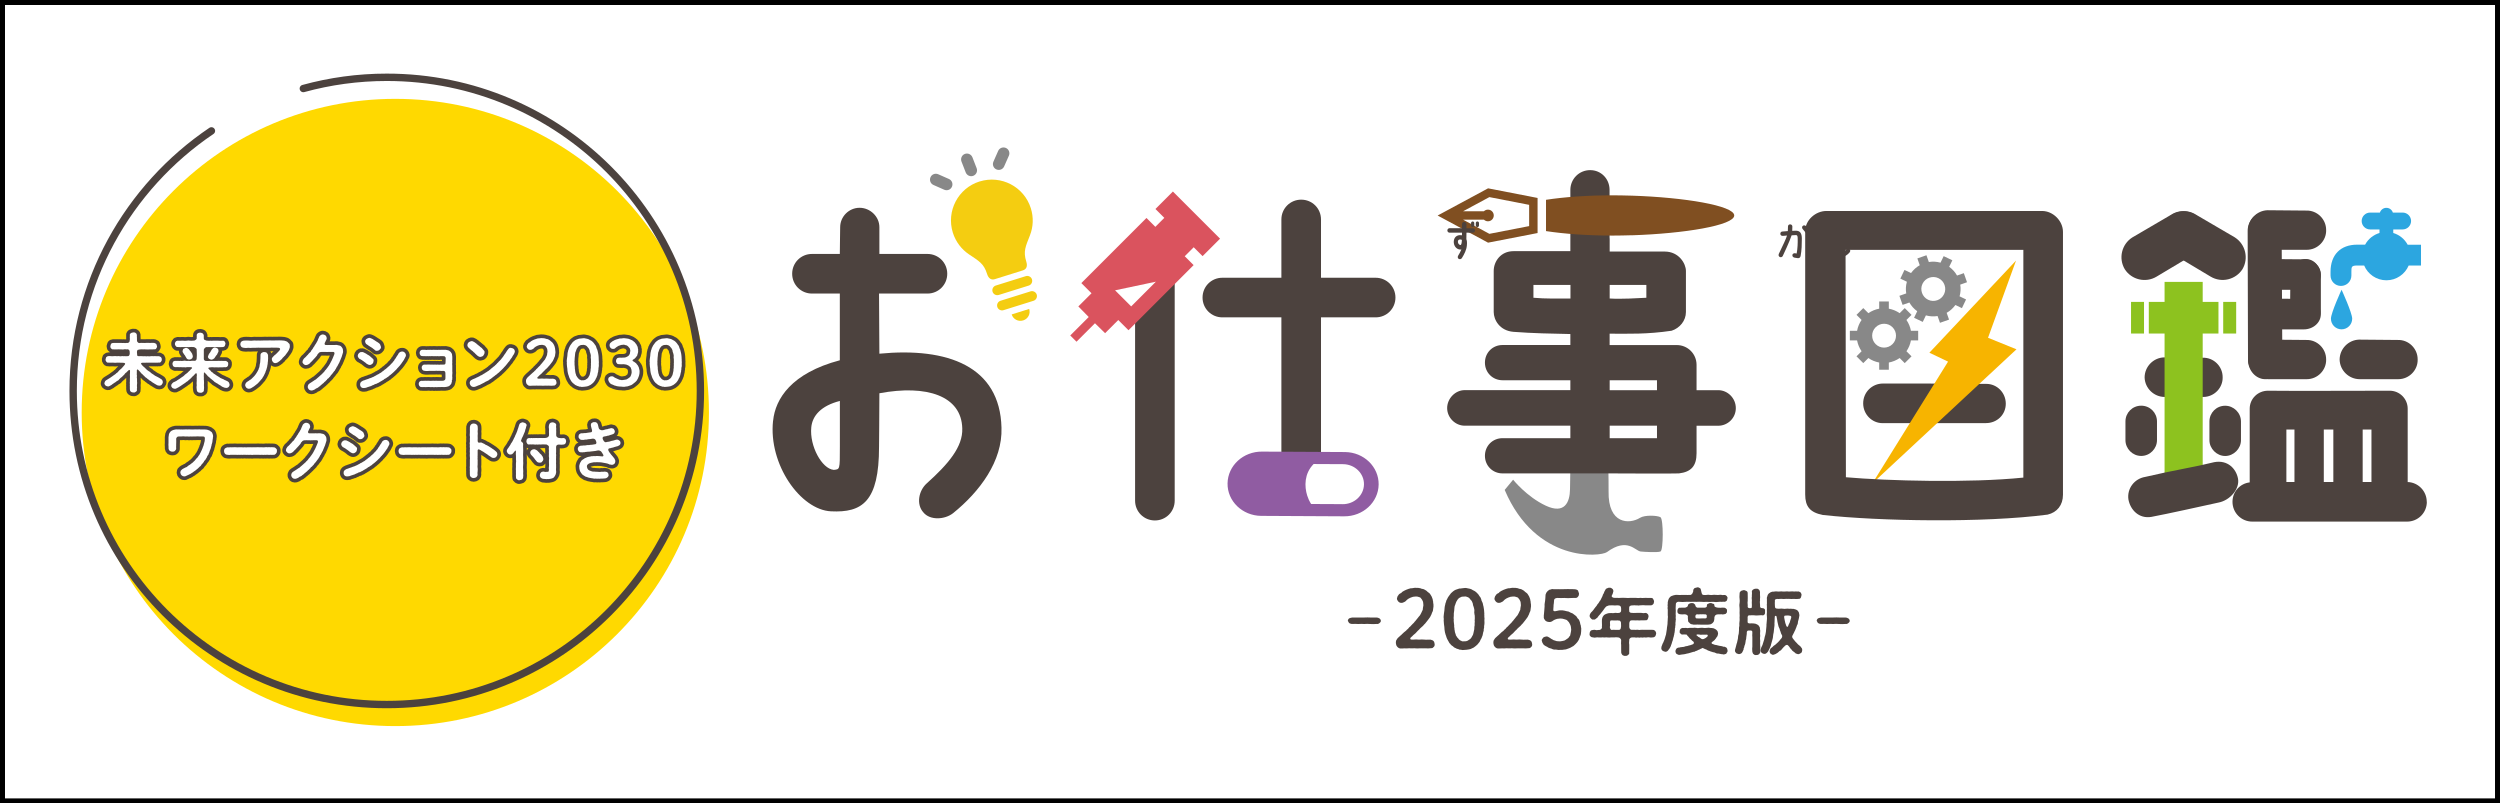 <?xml version="1.0" encoding="UTF-8"?><svg id="_レイヤー_2" xmlns="http://www.w3.org/2000/svg" width="501" height="161" viewBox="0 0 501 161"><rect x="0" y="0" width="501" height="161" fill="#333333" stroke="none"/><defs><style>.cls-1{fill:#2ca6e0;}.cls-2{fill:#ffd900;}.cls-3{fill:#da535e;}.cls-4{fill:none;stroke:#4c423e;stroke-linecap:round;stroke-linejoin:round;stroke-width:1.48px;}.cls-5{fill:#905ca2;}.cls-6{stroke:#000;stroke-miterlimit:10;}.cls-6,.cls-7{fill:#fff;}.cls-8{fill:#4c423e;}.cls-9{fill:#f4cd11;}.cls-10{fill:#f7b400;}.cls-11{fill:#8dc21f;}.cls-12{fill:#888;}.cls-13{fill:#804f21;}</style></defs><g id="_レイヤー_2-2"><rect class="cls-6" x=".5" y=".5" width="500" height="160"/><path class="cls-8" d="M441.45,71.69c2.13-.07,3.97,1.69,3.97,3.89.07,2.13-1.69,3.97-3.89,3.97h-7.71c-2.2,0-3.97-1.76-4.04-3.89,0-2.2,1.76-3.97,3.89-4.04l7.79.07Z"/><rect class="cls-11" x="445.53" y="60.5" width="2.6" height="6.34"/><rect class="cls-11" x="427.06" y="60.5" width="2.6" height="6.34"/><path class="cls-11" d="M441.42,56.49h-7.64v4.01h-3.16v6.34h3.16v31.86h7.64v-31.86h3.16v-6.34h-3.16v-4.01Z"/><path class="cls-8" d="M380.94,84.8h-3.67c-2.13,0-3.89-1.76-3.89-3.97s1.76-3.97,3.97-3.97h8.74l9.41.07h2.57c2.13,0,3.89,1.76,3.89,3.97s-1.76,3.89-3.97,3.89h-17.05Z"/><path class="cls-12" d="M332.76,103.65c-.6-.36-3.14-.49-4.1.12-2.13,1.33-6.43,1.32-6.3-5.31.03-2.55-.14-6.22,0-10.54h-7.72c.12,5.38,0,9.4-.01,10.13-.03,2.58-1.06,5.07-4.87,3.28-3.82-1.79-6.53-5.2-6.53-5.2l-1.69,2.05c6.26,14.72,19.22,13.39,20.49,12.46,4.1-3.01,5.67-.24,6.75-.12.61.07,3.38.24,3.98,0,.6-.24.61-6.51,0-6.87Z"/><path class="cls-8" d="M154.93,84.32c.44-4.41,3.67-9.55,13.37-12.12v-13.37h-5.58c-2.2,0-3.97-1.76-3.97-3.97s1.76-3.97,3.97-3.97h5.58c0-1.98.07-3.82.07-5.36,0-2.13,1.76-3.89,3.89-3.89s3.97,1.76,3.97,3.89v5.36h9.63c2.2,0,3.97,1.76,3.97,3.97s-1.76,3.97-3.97,3.97h-9.7c0,4.12.07,8.38.07,12.05,13.67-1.32,24.17,2.5,24.47,14.84.22,6.69-4.34,12.79-9.7,17.12-1.69,1.32-4.63,1.47-5.95-.15-1.47-1.62-.96-4.34.66-5.81,4.34-3.89,7.27-7.35,7.13-11.02-.15-6.54-7.13-8.82-16.61-7.05,0,3.38-.07,10.73-.07,10.73,0,11.02-3.38,13.23-9.63,12.93-6.1-.29-12.56-9.41-11.61-18.15ZM167.06,94.17c1.25-.15,1.25.07,1.25-4.63v-9.19c-3.75.96-5.51,2.94-5.73,5.29-.37,3.75,2.13,8.3,4.48,8.52Z"/><path class="cls-8" d="M235.41,56.1v44.23c0,2.2-1.76,3.97-3.97,3.97s-3.97-1.76-3.97-3.97v-37.03l7.94-7.2ZM256.79,90.74v-27.14h-11.83c-2.2,0-3.97-1.76-3.97-3.97s1.76-3.97,3.97-3.97h11.83v-11.68c0-2.2,1.76-3.97,3.97-3.97s3.97,1.76,3.97,3.97v11.68h10.95c2.2,0,3.97,1.76,3.97,3.97s-1.76,3.97-3.97,3.97h-10.95v27.14h-7.94Z"/><path class="cls-8" d="M322.58,47.77v2.64h11.02c2.87,0,4.26,2.43,4.26,3.89v8.23c0,1.76-1.25,3.23-2.87,3.75-5,.74-8.6.59-12.42.59v2.28h13.45c2.2,0,3.97,1.76,3.97,3.97v5.07h4.34c1.91,0,3.53,1.62,3.53,3.6s-1.62,3.53-3.53,3.53h-4.34v5.51c0,2.57-1.1,3.75-3.53,4.04-.29.07-13.89,0-13.89,0h-21.46c-1.98,0-3.53-1.54-3.53-3.53s1.54-3.53,3.53-3.53h13.59v-2.5h-21.16c-1.91,0-3.53-1.62-3.53-3.53s1.62-3.6,3.53-3.6h21.16v-1.98h-13.59c-1.98,0-3.53-1.54-3.53-3.53s1.54-3.53,3.53-3.53h13.59v-2.2c-3.53-.07-7.64-.15-11.39-.44-2.79-.22-3.97-2.42-3.97-3.97v-8.23c0-1.91,1.4-3.97,3.97-3.97h11.39v-12.27c0-2.2,1.76-3.97,3.97-3.97s3.89,1.76,3.89,3.97v9.7ZM314.72,59.82v-2.72h-7.42v2.57c2.5.22,4.63.15,7.42.15ZM322.58,57.1v2.72c2.35.15,5.73-.07,7.35-.15v-2.57h-7.35ZM322.58,78.19h9.48v-1.98h-9.48v1.98ZM332.06,85.31h-9.48v2.5h9.48v-2.5Z"/><g id="_36"><path class="cls-13" d="M298.21,48.63l9.92-1.93v-7.03l-9.92-1.93-10.11,5.45,10.11,5.44ZM306.44,45.31l-7.97,1.55-5.27-2.84h4.18c.21.2.49.33.8.33.64,0,1.17-.52,1.17-1.17s-.52-1.17-1.17-1.17c-.31,0-.6.13-.81.33h-4.17l5.27-2.84,7.97,1.55v4.25Z"/><path class="cls-13" d="M327.07,47.15c10.46-.34,20.47-1.99,20.47-3.97s-10.01-3.63-20.47-3.97l-2.05-.05c-.62,0-1.23-.02-1.84-.02-5.07,0-9.71.34-13.36.9v6.27c3.65.56,8.3.9,13.36.9.61,0,1.23,0,1.84-.02l2.05-.05Z"/></g><path class="cls-8" d="M425.94,88.21v-3.75c0-1.76,1.4-3.16,3.16-3.16s3.16,1.4,3.16,3.16v3.75c0,1.69-1.4,3.16-3.16,3.16s-3.16-1.47-3.16-3.16ZM441.15,93.21l2.57-.59c2.72-.51,4.41,1.32,4.78,3.31.37,2.06-1.62,4.34-3.89,4.78-4.04.88-9.92,2.2-13.45,2.87-2.5.44-4.26-1.4-4.63-3.53-.29-2.13,1.18-4.12,3.38-4.48l3.97-.88,7.27-1.47ZM445.93,81.31c1.69,0,3.16,1.4,3.16,3.16v3.75c0,1.69-1.47,3.16-3.16,3.16s-3.16-1.47-3.16-3.16v-3.75c0-1.76,1.4-3.16,3.16-3.16ZM486.34,100.56c0,2.2-1.76,3.97-3.97,3.97h-31.01c-2.2,0-3.97-1.76-3.97-3.97,0-2.06,1.54-3.67,3.45-3.89v-14.77c0-1.98,1.62-3.6,3.67-3.6,6.76.07,14.62,0,24.39,0,1.98,0,3.6,1.62,3.6,3.6v14.7c2.13.07,3.82,1.84,3.82,3.97ZM459.81,86.08h-1.62v10.51h1.62v-10.51ZM467.6,86.08h-1.91v10.51h1.91v-10.51ZM475.24,86.08h-1.76v10.51h1.76v-10.51Z"/><path class="cls-10" d="M386.66,70.69l3.73,1.78-15.17,24.4,28.88-26.87-5.7-2.31,5.61-15.47-17.36,18.46Z"/><path class="cls-12" d="M382.05,70.39c.46-.66.76-1.4.9-2.17h1.45v-1.93h-1.45c-.14-.76-.44-1.5-.9-2.17l1.02-1.02-1.36-1.36-1.02,1.02c-.66-.46-1.4-.76-2.17-.9v-1.45h-1.93v1.45c-.76.14-1.5.44-2.17.9l-1.02-1.02-1.36,1.36,1.02,1.02c-.46.66-.76,1.4-.9,2.17h-1.45v1.93h1.45c.14.76.44,1.5.9,2.17l-1.02,1.02,1.36,1.36,1.02-1.02c.66.46,1.4.76,2.17.9v1.45h1.93v-1.45c.76-.14,1.5-.44,2.17-.9l1.02,1.02,1.36-1.36-1.02-1.02ZM379.26,68.96c-.47.47-1.08.7-1.69.7-.62,0-1.23-.23-1.69-.7-.47-.47-.7-1.08-.7-1.69,0-.62.23-1.23.7-1.69.47-.47,1.08-.7,1.69-.7.62,0,1.23.23,1.69.7.47.47.7,1.08.7,1.69,0,.62-.23,1.23-.7,1.69Z"/><path class="cls-12" d="M392.7,59.38c.22-.78.26-1.57.13-2.34l1.36-.48-.64-1.82-1.36.48c-.38-.68-.91-1.27-1.57-1.75l.63-1.31-1.74-.83-.63,1.31c-.78-.22-1.57-.26-2.34-.13l-.48-1.36-1.82.64.48,1.36c-.68.38-1.27.91-1.75,1.57l-1.31-.63-.83,1.74,1.31.63c-.22.78-.26,1.57-.13,2.34l-1.37.48.64,1.82,1.36-.48c.38.68.91,1.27,1.57,1.75l-.63,1.31,1.74.83.63-1.31c.78.22,1.57.26,2.34.13l.48,1.36,1.82-.64-.48-1.36c.68-.38,1.27-.91,1.75-1.57l1.31.63.83-1.74-1.31-.63ZM389.59,58.95c-.29.6-.79,1.02-1.37,1.22-.58.2-1.23.19-1.83-.1-.6-.29-1.02-.79-1.22-1.37-.2-.58-.19-1.23.1-1.83.29-.6.79-1.02,1.37-1.22.58-.2,1.23-.19,1.83.1.6.29,1.02.79,1.22,1.37.2.58.19,1.23-.1,1.83Z"/><path class="cls-9" d="M196.32,36.36c-4.32,1.35-6.72,5.95-5.37,10.27.58,1.84,1.74,3.33,3.23,4.34,2,1.35,2.98,1.83,3.63,3.93.3.96.88,1.26,1.57,1.04l5.59-1.75c.7-.22,1-.79.7-1.75-.66-2.1-.13-3.05.74-5.3.65-1.67.75-3.56.17-5.4-1.35-4.32-5.95-6.72-10.27-5.37Z"/><path class="cls-9" d="M205.05,64.21c.97-.3,1.51-1.33,1.2-2.3l-3.51,1.1c.3.97,1.33,1.51,2.3,1.2Z"/><path class="cls-9" d="M205.57,55.34l-6.01,1.88c-.52.16-.81.72-.65,1.24s.72.81,1.24.65l6.01-1.88c.52-.16.81-.72.65-1.24s-.72-.81-1.24-.65Z"/><path class="cls-9" d="M206.52,58.39l-6.01,1.88c-.52.16-.81.72-.65,1.24s.72.81,1.24.65l6.01-1.88c.52-.16.81-.72.65-1.24s-.72-.81-1.24-.65Z"/><path class="cls-3" d="M235.05,38.38l-3.5,3.5,1.78,1.78-1.8,1.8-1.78-1.78-13.05,13.05,2.04,2.04-2.64,2.64,2.08,2.12-3.7,3.7,1.25,1.25,3.7-3.7,2.03,1.99,2.64-2.64,2.05,2.05,13.05-13.05-1.78-1.78,1.8-1.8,1.78,1.78,3.5-3.5-9.45-9.45ZM226.69,61.41l-3.23-3.23,8.18-1.73-4.96,4.96Z"/><path class="cls-8" d="M480.53,68.13c2.13-.07,3.97,1.69,3.97,3.89.07,2.13-1.69,3.97-3.89,3.97h-7.71c-2.2,0-3.97-1.76-4.04-3.89,0-2.2,1.76-3.97,3.89-4.04l7.79.07Z"/><path class="cls-8" d="M462.19,68.13c2.13-.07,3.97,1.69,3.97,3.89.07,2.13-1.69,3.97-3.89,3.97h-7.71c-2.2,0-3.97-1.76-4.04-3.89,0-2.2,1.76-3.97,3.89-4.04l7.79.07Z"/><path class="cls-8" d="M462.19,42.2c2.13-.07,3.97,1.69,3.97,3.89.07,2.13-1.69,3.97-3.89,3.97h-7.71c-2.2,0-3.97-1.76-4.04-3.89,0-2.2,1.76-3.97,3.89-4.04l7.79.07Z"/><path class="cls-8" d="M461.61,51.96c1.87-.06,3.48,1.31,3.48,3.03.06,1.66-1.48,3.09-3.42,3.09h-6.77c-1.94,0-3.48-1.37-3.55-3.03,0-1.71,1.55-3.09,3.42-3.14l6.84.06Z"/><path class="cls-8" d="M461.61,59.89c1.87-.06,3.48,1.31,3.48,3.03.06,1.66-1.48,3.09-3.42,3.09h-6.77c-1.94,0-3.48-1.37-3.55-3.03,0-1.71,1.55-3.09,3.42-3.14l6.84.06Z"/><path class="cls-8" d="M458.98,55.39c-.06-1.87,1.31-3.48,3.03-3.48,1.66-.06,3.09,1.48,3.09,3.42v6.77c0,1.94-1.37,3.48-3.03,3.55-1.71,0-3.09-1.55-3.14-3.42l.06-6.84Z"/><path class="cls-8" d="M450.43,46.31c-.02-2.06,1.55-3.8,3.46-3.76,1.85-.03,3.4,1.71,3.35,3.84l.14,25.77c-.05,2.13-1.62,3.8-3.46,3.83-1.91-.04-3.4-1.78-3.42-3.84l-.07-25.84Z"/><path class="cls-1" d="M467.12,63.87c0,1.18.96,2.13,2.13,2.13s2.13-.96,2.13-2.13-2.13-5.81-2.13-5.81c0,0-2.13,4.63-2.13,5.81Z"/><path class="cls-1" d="M482.49,49.03c-.61-1.12-1.64-1.97-2.88-2.34v-.71h1.88c.93,0,1.69-.76,1.69-1.69s-.76-1.69-1.69-1.69h-1.96c-.18-.55-.69-.95-1.3-.95s-1.12.4-1.3.95h-1.96c-.93,0-1.69.76-1.69,1.69s.76,1.69,1.69,1.69h1.88v.71c-1.24.37-2.28,1.22-2.88,2.34h-1.59c-3.35,0-5.34,2.04-5.34,5.45v.73c0,1.15.93,2.09,2.09,2.09s2.09-.93,2.09-2.09v-.73c0-1,0-1.27,1.17-1.27h1.39c.73,1.74,2.46,2.96,4.46,2.96s3.72-1.22,4.46-2.96h2.47v-4.17h-2.67Z"/><path class="cls-8" d="M435.11,43.02c2.08-1.35,4.97-.68,6.29,1.52,1.35,2.09.68,4.97-1.52,6.29l-7.71,4.61c-2.2,1.32-5.02.61-6.36-1.48-1.32-2.2-.61-5.02,1.48-6.36l7.83-4.58Z"/><path class="cls-8" d="M447.9,47.6c2.08,1.35,2.79,4.16,1.48,6.36-1.35,2.08-4.16,2.79-6.36,1.48l-7.71-4.61c-2.2-1.32-2.87-4.2-1.52-6.29,1.32-2.2,4.2-2.87,6.29-1.52l7.83,4.58Z"/><path class="cls-5" d="M276.28,97.11c.03-1.78-.72-3.4-1.93-4.58-1.22-1.18-2.92-1.92-4.8-1.94l-16.62-.09h0c-1.88-.02-3.61.68-4.86,1.83-1.25,1.15-2.04,2.76-2.07,4.53-.03,1.78.71,3.4,1.93,4.58,1.22,1.18,2.92,1.92,4.8,1.94l16.62.09h0c1.88.02,3.61-.68,4.86-1.83,1.25-1.15,2.04-2.76,2.07-4.53ZM269.02,101.03h0s0,0,0,0l-6.26-.03c-.05-.07-.11-.15-.16-.24-.21-.35-.45-.86-.64-1.46-.28-.9-.44-2.01-.28-3.12.16-1.11.61-2.21,1.57-3.19l5.9.03h0c1.18.01,2.23.47,2.99,1.21.76.74,1.22,1.74,1.2,2.85-.02,1.11-.51,2.1-1.29,2.82-.78.72-1.85,1.15-3.03,1.14Z"/><path class="cls-8" d="M413.42,46.48v52.68c0,2.06-1.18,3.53-3.09,3.97-12.86,1.69-33.73,1.32-45.04.07-2.57-.51-3.53-1.69-3.53-4.12v-52.76c0-2.2,2.06-4.04,4.26-4.04h43.21c2.2,0,4.19,1.98,4.19,4.19ZM405.49,50.08h-35.64l.07,45.56c8.3.73,24.76,1.18,35.56.07v-45.63Z"/><path class="cls-12" d="M195.05,35.23c.61-.24.9-.92.67-1.52l-.85-2.19c-.24-.6-.92-.9-1.52-.67s-.9.92-.67,1.52l.85,2.19c.24.6.92.91,1.52.67Z"/><path class="cls-12" d="M189.22,38.02c.6.26,1.29,0,1.55-.6.26-.59,0-1.29-.6-1.55l-2.15-.95c-.59-.26-1.29,0-1.55.6-.26.59,0,1.29.6,1.55l2.15.95Z"/><path class="cls-12" d="M201.23,33.35l.95-2.15c.26-.59,0-1.29-.6-1.55-.59-.26-1.29,0-1.55.6l-.95,2.15c-.26.6,0,1.29.6,1.55.59.26,1.29,0,1.55-.6Z"/><path class="cls-8" d="M276.47,124.85c-.23.18-.32.22-.63.19-.48.05-.79.03-1.23.01-.44-.03-.84-.04-1.21,0-.36-.03-.86-.03-1.19,0-.36-.03-.9-.03-1.23-.01-.27,0-.48-.1-.63-.19-.1-.14-.19-.33-.25-.45.04-.13.04-.28.25-.46.12-.05.27-.14.63-.19.48.04.8-.01,1.23,0,.32.01.88-.01,1.19,0,.46-.05.88,0,1.21,0,.48.01.86-.01,1.23,0,.27,0,.5.13.63.19.19.19.25.28.25.46.02.23-.1.29-.25.45Z"/><path class="cls-8" d="M287.5,129.07c.05.24-.06.53-.24.62-.13.22-.37.22-.62.22-.3.02-.59.06-.77.02-.32,0-.5-.03-.74,0-.22-.03-.45,0-.73,0-.19.02-.46.03-.73,0-.26-.05-.51.02-.75,0-.26.03-.54-.06-.73,0-.22,0-.56.02-.73,0-.3.05-.56,0-.77.03-.3,0-.54-.19-.69-.37-.18-.21-.24-.42-.27-.73.02-.26,0-.45.13-.62.14-.19.19-.35.37-.48.16-.13.3-.3.46-.42.18-.1.29-.32.42-.38.14-.14.24-.26.42-.38.08-.08.3-.19.4-.38.16-.08.24-.19.4-.38.06-.16.27-.19.4-.4.18-.16.26-.3.38-.4.08-.1.27-.19.37-.42.13-.06.18-.22.37-.42.16-.24.41-.45.51-.64.24-.21.3-.42.46-.7.06-.22.27-.48.32-.73-.02-.22.08-.51.11-.81-.05-.19,0-.49-.1-.77-.11-.27-.24-.49-.38-.62-.1-.19-.26-.22-.51-.29-.13-.05-.33-.1-.57-.08-.42.02-.62.06-.99.22-.19.13-.4.16-.46.24-.18.13-.3.19-.4.32-.18.24-.4.32-.72.46-.43.1-.65,0-.88-.21-.14-.18-.32-.38-.29-.67.05-.29.16-.51.29-.62.06-.16.21-.26.33-.34.13-.03.32-.13.38-.29.19-.14.62-.37.85-.46.35-.14.64-.24.91-.3.38.02.62-.1.94-.1.27.06.5-.02.77.06.24-.02.42.18.73.18.3.05.48.26.69.34.16.19.37.32.59.49.21.18.26.37.38.53.13.16.18.43.26.59.11.29.05.42.14.62-.05.24.1.48.05.65.06.27-.05.53-.05.72s-.06.56-.18.7c-.14.27-.14.48-.27.65-.06.19-.24.48-.37.62-.1.19-.37.45-.45.59-.24.26-.27.4-.5.58-.19.27-.4.43-.53.54-.24.21-.42.37-.53.53-.14.13-.32.27-.46.45-.14.21-.32.32-.46.45-.16.1-.3.26-.46.43-.24.21-.42.33-.38.48.03.21.16.19.53.19.48-.03.85-.06,1.23,0,.37-.02.72-.06,1.13,0,.35.06.67-.03,1.13,0,.29.08.45.1.62.26.19.18.19.4.24.62Z"/><path class="cls-8" d="M297.47,125.16c-.06.19-.08.42-.05.58-.02.16-.11.38-.08.56.02.18-.16.43-.13.58-.1.22-.03.38-.14.54-.08.26-.17.42-.21.53-.14.21-.22.37-.26.51-.03.1-.18.3-.26.38-.1.17-.24.26-.29.35-.18.19-.42.35-.72.58-.11.06-.35.18-.45.21-.13.11-.35.1-.49.16-.32.08-.65.08-.99.11-.24.02-.37.05-.62-.05-.18.03-.3.02-.53-.11-.21-.06-.38-.08-.5-.19-.11-.03-.29-.11-.45-.24-.08-.14-.21-.18-.38-.3-.17-.18-.29-.26-.32-.37-.16-.05-.21-.32-.29-.4-.11-.18-.18-.3-.24-.43-.08-.08-.08-.22-.21-.48-.02-.22-.1-.26-.16-.48-.1-.29-.18-.65-.22-1.04-.02-.29-.03-.72-.11-1.07,0-.42-.1-.7-.03-1.04-.08-.34-.02-.72.03-1.13.06-.35.11-.73.13-1.15.03-.22.06-.45.11-.56.03-.21.08-.43.16-.56.05-.11.06-.4.21-.53.1-.19.14-.38.26-.51.19-.21.29-.45.54-.73.18-.14.37-.37.72-.58.29-.18.62-.21.93-.35.35.02.64-.1.97-.1.32-.06.59.02.77.06.32.06.56.1.75.21.19.16.49.24.67.37.18.13.37.29.59.54.19.19.22.37.37.53.16.13.26.46.3.58.02.26.19.45.24.62.1.21.1.49.16.65.1.24.06.46.13.67.05.19.03.49.06.67.05.29-.03.45.03.65-.06.24.06.48.02.64-.06.38.05.73-.03,1.12ZM295.51,123.27c-.02-.32-.11-.48-.05-.81.03-.32-.06-.5-.13-.81-.11-.21-.16-.49-.19-.73-.05-.11-.16-.45-.29-.59-.18-.11-.22-.32-.43-.48-.13-.14-.37-.22-.46-.24-.14-.08-.43-.1-.54-.06-.22.03-.5-.02-.69.13-.19.06-.42.21-.51.35-.21.19-.22.38-.37.54-.08.26-.21.49-.24.67-.14.21-.13.56-.16.73.02.22-.06.48-.08.75-.06.27,0,.56-.03.7,0,.32-.08.48,0,.62-.03.27-.03.49.02.77,0,.24.1.53.05.81.1.3.03.59.13.81-.02.27.14.51.19.73-.02.22.22.35.26.54.18.14.26.29.37.43.21.21.27.22.48.29.14.13.29.13.59.1.22,0,.42,0,.69-.13.13-.08.35-.24.53-.35.16-.19.3-.34.37-.54.14-.17.22-.4.26-.65.06-.29.1-.48.16-.74.02-.22,0-.57.08-.77.03-.24-.05-.46.03-.7-.05-.18-.03-.46,0-.61.02-.18-.02-.53-.02-.77Z"/><path class="cls-8" d="M307.04,129.07c.05.24-.06.53-.24.62-.13.22-.37.22-.62.22-.3.02-.59.06-.77.02-.32,0-.5-.03-.74,0-.22-.03-.45,0-.73,0-.19.02-.46.03-.73,0-.26-.05-.51.02-.75,0-.26.03-.54-.06-.73,0-.22,0-.56.02-.73,0-.3.05-.56,0-.77.03-.3,0-.54-.19-.69-.37-.18-.21-.24-.42-.27-.73.02-.26,0-.45.13-.62.14-.19.19-.35.37-.48.16-.13.3-.3.46-.42.18-.1.29-.32.42-.38.14-.14.24-.26.42-.38.08-.08.3-.19.4-.38.16-.08.24-.19.4-.38.06-.16.27-.19.4-.4.18-.16.26-.3.38-.4.08-.1.27-.19.37-.42.13-.06.18-.22.37-.42.16-.24.41-.45.51-.64.24-.21.3-.42.46-.7.06-.22.27-.48.32-.73-.02-.22.08-.51.11-.81-.05-.19,0-.49-.1-.77-.11-.27-.24-.49-.38-.62-.1-.19-.26-.22-.51-.29-.13-.05-.33-.1-.57-.08-.42.02-.62.06-.99.22-.19.13-.4.16-.46.24-.18.13-.3.19-.4.32-.18.24-.4.32-.72.46-.43.1-.65,0-.88-.21-.14-.18-.32-.38-.29-.67.05-.29.16-.51.29-.62.06-.16.21-.26.33-.34.13-.03.32-.13.38-.29.19-.14.62-.37.85-.46.35-.14.64-.24.91-.3.38.02.62-.1.94-.1.27.06.5-.02.77.06.24-.02.42.18.73.18.3.05.48.26.69.34.16.19.37.32.59.49.21.18.26.37.38.53.13.16.18.43.26.59.11.29.05.42.14.62-.05.24.1.48.05.65.06.27-.05.53-.05.72s-.06.56-.18.7c-.14.27-.14.48-.27.65-.06.19-.24.48-.37.62-.1.19-.37.45-.45.59-.24.26-.27.4-.5.58-.19.27-.4.43-.53.54-.24.21-.42.37-.53.53-.14.13-.32.27-.46.45-.14.21-.32.32-.46.45-.16.1-.3.26-.46.43-.24.21-.42.33-.38.48.03.21.16.19.53.19.48-.03.85-.06,1.23,0,.37-.02.72-.06,1.13,0,.35.06.67-.03,1.13,0,.29.08.45.1.62.26.19.18.19.4.24.62Z"/><path class="cls-8" d="M316.88,126.16c.02.24-.05.58-.06.8-.02.34-.19.51-.22.75-.16.27-.16.54-.35.72-.13.29-.32.4-.49.62-.18.14-.4.45-.67.53-.32.19-.48.3-.75.37-.24.08-.56.24-.83.22-.22.06-.58.08-.83.06-.37.05-.53,0-.88-.06-.32.05-.64-.03-.88-.18-.35-.06-.64-.18-.83-.34-.21-.1-.56-.26-.77-.48-.19-.24-.3-.51-.35-.77-.06-.18.14-.43.29-.62.18-.16.43-.18.65-.24.19,0,.37.06.51.19.24.1.37.29.62.38.24.1.29.24.54.24.38.21.7.13,1.05.18.3-.03.53-.08.86-.16.3-.13.43-.29.72-.46.11-.05.19-.19.29-.37.13-.05.21-.26.21-.42.08-.32.13-.64.16-.91-.05-.26-.02-.62-.16-.94-.06-.08-.18-.32-.21-.42-.06-.14-.19-.29-.3-.37-.16-.26-.4-.32-.73-.4-.21-.08-.51-.14-.81-.13-.21.05-.51.02-.74.11-.29.08-.38.14-.65.29-.29.24-.56.32-.8.3-.29-.02-.54-.06-.8-.3-.16-.21-.35-.43-.29-.77-.03-.34.08-.67.08-1.07.05-.3.03-.64.08-1.05-.05-.4.06-.65.1-1.07.06-.38.05-.75.08-1.07-.03-.16.1-.3.16-.53.1-.08.13-.24.35-.4.14-.14.29-.24.48-.24.16-.06.34-.14.54-.08.38,0,.67.02,1.1,0,.3.05.69-.03,1.09,0,.4.03.72-.06,1.09,0,.37-.02.69,0,1.12.02.18.02.46.1.58.26.05.21.18.4.21.61-.02.21-.02.43-.21.61-.08.18-.37.3-.58.26-.3-.02-.61.02-.96.02-.26.02-.57.03-.93,0-.3-.05-.62.02-.93,0-.32.03-.67-.06-.91,0-.27.06-.46.18-.48.42-.02.19-.02.48-.05.62-.06.3-.06.45-.06.62,0,.22-.05.38-.05.72-.02.29.32.29.49.24.35-.05.59-.16.86-.16.35-.02.61,0,.86.06.37.13.57.11.86.19.24.16.46.24.8.37.22.17.45.32.7.53.16.14.24.46.45.59.21.18.24.49.32.65.03.29.11.49.19.72-.03.27.13.45.06.73Z"/><path class="cls-8" d="M331.89,126.98c-.03.22-.09.37-.17.52-.13.12-.22.22-.47.23-.22,0-.37.07-.62.01-.27-.04-.34-.06-.6,0-.24.07-.45-.04-.59,0-.2.06-.37.04-.6,0-.26.07-.39.07-.6,0-.19.03-.4.07-.59,0h-.66c-.32.04-.55.37-.49.55-.06.45-.04.72,0,.93-.03.23.03.54,0,.76,0,.2,0,.52-.01.79.06.29-.11.39-.24.5-.19.17-.43.19-.56.17-.27.03-.35-.09-.56-.17-.09-.13-.22-.3-.24-.5.01-.23-.01-.58-.01-.79-.01-.23-.01-.47,0-.76-.06-.32.01-.5,0-.93,0-.22-.3-.55-.59-.55-.35-.03-.56-.06-.79,0-.17-.01-.5,0-.72,0-.2.06-.42,0-.72,0-.2-.06-.53.06-.7,0-.23-.06-.5.06-.72,0-.29.04-.53-.06-.72,0-.26.07-.46.06-.73-.01-.14-.03-.36-.03-.47-.23-.16-.1-.2-.32-.16-.52.01-.13.04-.4.17-.5.09-.19.19-.16.46-.23.13-.01.36-.07.5-.01.19.07.34.06.65,0,.11.06.46-.06.56-.19.12-.14.17-.36.12-.45.06-.46-.03-.75,0-1.06.03-.16-.04-.47.09-.69-.01-.22.22-.39.34-.6.26-.16.45-.26.75-.33.27-.09.53-.03.8-.07.12.06.36,0,.5,0,.14-.06.33-.03.67,0,.19,0,.49-.03.56-.16.17-.16.16-.33.14-.42.03-.07-.01-.07,0-.36-.03-.36-.1-.54-.53-.59-.45-.04-.69.06-.92,0-.3-.03-.49-.01-.75,0-.26-.03-.45.09-.66.16-.24.09-.29.3-.45.43-.1.2-.26.33-.42.59-.2.19-.26.37-.45.57-.23.23-.37.42-.47.55-.09.2-.24.26-.39.36-.11.16-.36.23-.5.17-.26.07-.36-.06-.53-.23-.14-.16-.23-.27-.24-.53.04-.29.17-.53.29-.65.16-.13.32-.33.4-.43.16-.13.19-.36.36-.45.06-.17.19-.23.35-.46.11-.22.2-.35.33-.47.09-.17.22-.26.3-.49.17-.1.24-.4.32-.52.1-.11.12-.32.24-.49.01-.13.09-.34.24-.53.06-.12.1-.35.27-.59.1-.19.13-.33.35-.39.16-.03.33-.19.5-.14.17-.03.39.03.56.19.17.09.22.26.27.5-.13.16-.04.37-.16.49-.01.17-.17.27-.19.46-.07.17.2.4.58.39.19.03.5-.03.65,0,.12.06.27-.01.52,0,.27,0,.72-.03,1,0,.33.04.67.04,1.02,0,.3.01.66.01,1.02,0,.37.06.68.04,1.01,0,.39.07.65-.01,1.01,0,.3.03.73.03,1.03.01.26.01.4.07.47.23.07.19.2.33.17.5-.06.2,0,.36-.17.52-.07.09-.22.23-.47.24-.45.04-.75-.03-1.11,0-.37-.06-.75-.01-1.09,0-.22.07-.37.04-.56,0-.24.06-.47-.06-.65,0-.23-.01-.53,0-.75.11-.19.13-.2.29-.17.47-.07.09.01.32,0,.53-.03.3.26.42.59.4.45.06.76-.03.99,0,.27-.03.5.03.82,0,.3.07.56.07.85.01.22-.01.3.1.46.23.14.17.14.29.16.49-.07.23-.09.4-.16.52-.09.16-.22.27-.46.23-.33.01-.62.04-.85.01-.24.04-.53.04-.82,0-.3.06-.62-.03-.99,0-.13.04-.3-.03-.43.14-.13.19-.14.35-.16.59.03.09.01.22,0,.45-.03.46.22.69.42.72.29.03.5-.03.73,0,.22.07.32-.06.59,0,.23.06.36.04.6,0,.23.01.46-.03.6,0,.24-.04.36.03.59,0,.24-.01.36,0,.6,0,.16.03.43-.03.62.01.26.01.33.13.47.23.06.14.2.32.17.5ZM324.85,125.07c.03-.13.01-.46-.14-.58-.09-.2-.4-.1-.49-.16-.55.03-.83.01-1.06,0-.16,0-.39-.03-.47.1-.06.14-.07.46-.04.59.04.2.01.46-.04.65.04.27.17.62.4.56.32-.03.55-.03.72,0,.24,0,.45.01.73,0,.19-.04.37-.09.4-.72.06-.06-.04-.1,0-.45Z"/><path class="cls-8" d="M335.73,125.73c-.09.14-.1.33-.09.59-.07.26,0,.37-.1.58.01.24-.11.45-.11.57,0,.19-.13.32-.14.56-.06.09-.04.32-.17.54-.09.22-.11.52-.23.69-.03.24-.16.4-.29.66-.17.26-.22.32-.35.47-.19.2-.43.26-.56.22-.2-.03-.42-.14-.53-.22-.16-.14-.26-.36-.23-.52.03-.1-.01-.24.09-.43.12-.24.13-.45.27-.62.04-.14.16-.36.26-.63.1-.23.13-.47.2-.67.13-.29.12-.42.17-.7.06-.26.07-.43.11-.7-.01-.22.07-.49.09-.72.07-.24.04-.47.06-.72,0-.29.06-.47.04-.7.06-.22.03-.52,0-.69-.01-.22.01-.39,0-.59-.03-.17.04-.36,0-.57-.06-.14-.06-.36,0-.59-.06-.14-.03-.34,0-.59-.04-.22.04-.42.1-.7.07-.16.11-.4.37-.6.14-.22.46-.24.73-.36.32-.09.55-.1.82-.07.3.04.55.03.78,0,.2-.01.52.01.78,0,.24,0,.45.04.96,0,.12.04.27-.16.37-.26.06-.2.23-.37.19-.56-.04-.26.17-.43.27-.55.13-.03.3-.09.53-.14.19-.06.32.04.52.14.2.07.19.29.27.55.04.16.07.39.14.56.1.23.19.24.27.26.26.03.47.04.72,0,.17-.03.33-.06.6,0,.23.04.33.03.59,0,.16-.01.39-.06.59,0,.26-.03.46.07.6,0,.17.01.4-.06.59,0,.14.07.42,0,.6.01.2.01.32.12.43.22.13.19.19.29.14.46-.01.23-.1.32-.14.47-.09.12-.26.19-.43.22-.24-.04-.35,0-.58.01-.19-.01-.43-.04-.56,0-.39.06-.79.07-1.12,0-.37-.03-.82.07-1.13,0-.32-.03-.77.06-1.12,0-.43-.01-.79-.04-1.12,0-.42-.04-.8.01-1.13,0-.33-.03-.76,0-1.12,0-.32.03-.76.06-1.11,0-.19-.03-.49-.06-.69.19-.09.1-.1.26-.1.46-.01.39-.06.65,0,1.08.01.36-.06.73,0,1.08.01.16-.06.42,0,.59.06.16-.09.45-.03.58-.07.19-.04.46-.03.59-.03.24-.09.45-.06.58ZM346.03,130.86c-.04.16-.22.23-.45.27-.19.09-.35-.06-.56-.03-.24-.06-.46-.09-.67-.13-.24.03-.4-.03-.67-.17-.19-.12-.39-.04-.55-.16-.19-.06-.36-.07-.49-.16-.12-.03-.32-.1-.49-.19-.12-.12-.27-.13-.49-.23-.22-.13-.35-.14-.45-.22-.22.09-.27.17-.42.2-.16.13-.37.16-.47.22-.17.07-.27.19-.47.19-.16.1-.26.19-.47.17-.16.04-.4.1-.66.2-.26.1-.42.11-.69.17-.26.06-.49.14-.67.14-.22.01-.53.07-.72.1-.19.06-.47-.06-.62-.17-.23-.12-.22-.35-.27-.59.03-.16.11-.32.19-.47.16-.14.24-.19.47-.23.17.04.32-.1.47-.07.22-.07.52-.01.75-.13.19-.11.53-.06.75-.19.22-.03.53-.13.85-.26.19-.01.3-.36.17-.5-.22-.13-.39-.33-.55-.5-.17-.1-.36-.33-.46-.49-.09-.13-.29-.26-.39-.46-.23-.03-.63-.03-.83-.01-.24.01-.29-.09-.42-.22-.16-.07-.17-.26-.14-.45-.01-.19.11-.33.16-.45.14-.1.2-.16.4-.2.24,0,.4.03.7-.01.17.06.4.07.69,0,.22,0,.43.01.69,0,.19-.03.45-.06.7,0,.2.07.5.04.69,0,.19.01.49-.06.69,0,.16.04.49.03.69,0,.26-.03.49-.06.69,0,.2.06.27-.03.53.06.24-.01.33.13.52.19.11.03.3.24.39.35.14.17.1.39.16.53-.01.26-.11.45-.17.6-.16.13-.26.43-.4.53-.13.24-.36.33-.59.54-.24.1-.16.43.09.43.24.09.43.2.7.2.14.06.4.09.63.16.23.01.46.09.63.11.07.1.3.07.4.07.13.09.36.13.43.24.09.1.14.26.17.49.04.13,0,.36-.17.5ZM343.57,123.62c.01.32-.03.59-.07.73-.03.26-.2.36-.29.5-.14.14-.4.29-.6.29-.19.04-.49.06-.66.04-.39.04-.73-.03-1.05,0s-.7-.06-1.05,0c-.19-.04-.45.06-.7-.06-.32-.01-.45-.13-.62-.34-.19-.1-.26-.29-.24-.47.01-.14-.07-.33-.04-.69.06-.29-.22-.46-.58-.52-.5.03-.7.04-1-.01-.2-.04-.29-.06-.39-.2-.13-.07-.1-.24-.14-.45-.01-.16.07-.34.14-.45.09-.17.26-.24.4-.2.26-.03.5-.01.99-.01.27-.06.52-.2.58-.37-.01-.19.06-.3.26-.42.11-.07.29-.14.49-.14.24-.01.39.03.5.14.19.17.23.17.26.42.03.11.22.36.42.37.26.01.49-.04.73,0,.14.01.42-.04.73,0,.19-.03.45-.13.42-.36-.04-.22.06-.39.26-.43.07-.07.37-.17.49-.14.17-.04.29.12.5.14.22,0,.26.23.26.43-.04.16.36.33.72.36.29-.03.52.06.69,0,.26-.03.36-.01.53.01.13-.03.36.1.42.2.16.09.17.29.16.45-.01.19-.01.37-.16.45-.09.17-.24.17-.4.2-.2.07-.36.06-.55.01-.24-.03-.46.06-.69,0-.11.07-.36.01-.47.17-.14.06-.17.14-.23.35ZM342.05,123.44c.01-.27-.23-.36-.42-.33-.4-.03-.56,0-.73,0-.16-.06-.4.07-.73,0-.2-.04-.42.12-.42.42.03.42.16.39.36.4.3.01.56.03.8,0,.26-.04.52.01.79,0,.3-.01.36-.1.34-.49ZM341.98,127.18c-.45.03-.77,0-.92.01-.14.03-.27.04-.39-.01-.17-.03-.63-.09-.69.03-.06.2.23.23.27.33.07.14.2.1.29.16.06.13.22.14.47.35.13.06.39.07.66-.12.09-.01.14-.07.45-.33.17-.12.19-.45-.14-.42Z"/><path class="cls-8" d="M352.77,129.57c-.06.4-.04.69-.01,1.08.01.16-.17.36-.26.47-.11.09-.43.19-.54.14-.17.06-.39-.01-.53-.16-.11-.03-.2-.24-.26-.46-.01-.33-.07-.65,0-1.02-.01-.36.01-.66,0-.99-.03-.32.04-.65,0-1-.06-.27.03-.78-.01-1.05-.03-.19-.2-.24-.42-.23-.37-.01-.49.01-.56.09-.14.14-.13.24-.13.62-.03.24-.06.55-.1.69.03.16-.06.33-.07.5-.09.13-.03.34-.1.49.03.13-.09.33-.1.47-.12.19-.14.36-.13.47-.06.13-.16.26-.13.46-.09.3-.23.45-.32.66-.13.16-.34.26-.62.29-.2-.03-.42-.13-.55-.2-.16-.16-.27-.39-.24-.54,0-.24.13-.42.17-.7.11-.33.11-.58.23-.82.06-.23.09-.49.19-.85.04-.3.01-.49.13-.86.09-.3.03-.5.09-.85-.03-.3,0-.62.07-.88-.01-.33-.03-.54.03-.86.06-.32,0-.57.01-.86.06-.26-.01-.52,0-.86.04-.37,0-.56,0-.95-.04-.27-.07-.66,0-.98.06-.27.04-.62,0-.96-.06-.34.01-.65.01-.99-.04-.19.12-.32.26-.5.14-.03.27-.13.56-.17.13-.03.4.13.54.17.2.09.26.26.26.5.04.32-.03.58.01.76.04.24-.04.45,0,.75-.07.22-.03.49,0,.9-.03.14-.04.45.16.49.13.07.32.06.53.03.14-.06.14-.17.14-.58-.01-.42-.04-.66,0-.99-.06-.33-.04-.6,0-.8-.04-.22.06-.56,0-.85-.06-.19.1-.39.26-.5.14-.1.32-.16.55-.17.24-.01.42.01.56.17.16.1.22.29.26.5.01.24-.04.59.01.83.06.24-.07.6,0,.82-.07.26-.03.6,0,.99-.03.4.04.59.42.59.29-.01.42.11.52.23.12.13.03.33.06.49.03.13-.01.42-.06.49-.19.19-.24.26-.45.24-.27-.06-.46-.01-.77,0-.27,0-.47.06-.75,0-.19,0-.47-.06-.92,0-.19.04-.3-.07-.45.09-.14.19-.09.42-.09.53-.01.56-.04.8.06.89.19.14.43.11.76.09.17-.01.43.03.73.07.32.1.46.2.66.37.07.19.26.32.24.49.04.24.03.42.07.55-.06.42-.03.76,0,1.06-.07.36-.04.66,0,1.05-.06.37.01.67,0,1.06ZM361.17,130.27c-.04.27-.06.45-.23.58-.17.13-.37.22-.58.26-.14-.06-.29-.06-.5-.16-.09-.09-.23-.24-.4-.34-.17-.13-.33-.22-.39-.39-.19-.13-.26-.3-.36-.4-.1-.17-.19-.29-.4-.5-.17-.19-.45-.03-.56.07-.27.24-.43.42-.58.6-.17.23-.29.39-.53.46-.14.1-.34.36-.54.45-.17.12-.42.26-.73.32-.16.04-.4-.1-.53-.22-.19-.13-.16-.33-.22-.52.03-.17.12-.3.17-.47.14-.14.22-.22.4-.33.14-.2.33-.32.57-.47.14-.09.37-.37.55-.5.07-.09.2-.2.27-.29.1-.17.24-.29.36-.43.22-.23.24-.47.19-.66-.17-.3-.24-.42-.27-.6-.01-.12-.1-.27-.17-.46-.01-.19-.07-.29-.16-.46-.07-.16-.17-.39-.19-.6-.06-.19-.06-.34-.14-.62-.04-.16-.06-.55-.17-.98-.01-.22-.2-.22-.32-.16-.06.07-.04.3-.07.53.01.47-.04.73-.04,1.03.04.23-.03.62-.06.85-.01.26-.07.62-.09.85-.1.32-.09.54-.14.83,0,.29-.11.58-.17.83-.1.22-.12.55-.23.82-.04.27-.17.47-.3.79-.16.24-.19.49-.39.7-.24.26-.42.39-.69.36-.22-.03-.32-.1-.5-.22-.07-.12-.24-.26-.22-.5,0-.17.04-.36.12-.47.03-.2.14-.24.19-.43.06-.17.14-.24.16-.43.09-.29.19-.56.27-.86.04-.33.14-.66.22-.9.03-.23.14-.56.14-.9,0-.29.1-.67.09-.92-.04-.26.07-.59.06-.93.04-.33.06-.66.03-.9-.06-.26-.03-.56,0-.92.01-.2-.04-.39,0-.62-.03-.24.01-.36,0-.63-.07-.27.03-.36,0-.63-.04-.17.03-.42,0-.63-.03-.17-.04-.45.09-.67.03-.2.13-.43.35-.59.23-.19.43-.27.65-.32.3.03.47-.06.7-.06.4.04.7.07,1.13,0,.39.07.76.03,1.13,0,.36.07.7,0,1.12,0,.16.06.37.04.58.01.14-.03.34.06.59,0,.13.04.3.12.45.24.03.17.2.3.14.5-.01.14-.11.45-.14.52-.04.1-.26.29-.45.23-.35.07-.76,0-1.11.01-.32.06-.79-.04-1.06,0-.3-.06-.76.07-1.08,0-.42-.04-.72.06-1.06,0-.36.07-.5.14-.43.42-.04.3-.01.5,0,.98s.11.52.56.56c.37.04.73-.06.99,0,.24.06.49.04.79,0,.22-.06.5.07.8,0,.13.01.46.06.62.04.23.1.4.07.62.22.19.07.29.3.39.43.11.23.06.36.13.56.03.22-.07.36-.06.46.01.22-.12.37-.1.52-.09.16-.1.29-.13.52,0,.14-.04.42-.16.52-.07.19-.1.29-.17.5-.13.23-.13.37-.2.5-.06.17-.22.36-.23.47-.13.23-.22.4-.32.63-.1.07-.1.43.07.6.26.3.37.46.46.58.13.1.26.3.4.42.12.17.22.22.43.4.24.16.33.33.47.52.13.11.06.26.13.43ZM358.8,123.42c-.36-.1-.73-.09-.89-.06-.32-.03-.39.09-.36.4.03.36.17.69.19.93.03.26.17.42.23.72.1.22.22.29.34.13.1-.3.2-.52.35-.79.1-.27.11-.5.22-.72.1-.26.16-.54-.07-.62Z"/><path class="cls-8" d="M370.43,124.85c-.23.18-.32.22-.63.19-.48.05-.79.03-1.23.01-.44-.03-.84-.04-1.21,0-.36-.03-.86-.03-1.19,0-.36-.03-.9-.03-1.23-.01-.27,0-.48-.1-.63-.19-.1-.14-.19-.33-.25-.45.04-.13.04-.28.25-.46.12-.05.27-.14.63-.19.48.04.8-.01,1.23,0,.32.01.88-.01,1.19,0,.46-.05.88,0,1.21,0,.48.01.86-.01,1.23,0,.27,0,.5.13.63.19.19.19.25.28.25.46.02.23-.1.29-.25.45Z"/><path class="cls-8" d="M290.05,46.18c0-.25.2-.45.45-.45h2.48c0-.26,0-.55,0-.81,0-.25.2-.45.45-.45.24,0,.45.2.45.45,0,.21,0,.51,0,.82h1.27c.25,0,.45.19.45.44s-.2.45-.45.45h-1.27c0,.49,0,.91-.02,1.3.11.3.16.64.1,1.27-.07.87-.52,1.75-1,2.52-.13.22-.45.28-.65.15-.21-.14-.22-.42-.1-.63.24-.39.49-.83.65-1.25-.05.02-.09.02-.13.02-.69.03-1.31-.52-1.39-1.37-.06-.71.27-1.46,1.19-1.52.13,0,.29,0,.45.03v-.52h-2.48c-.25,0-.45-.2-.45-.45ZM292.96,48.1c-.06-.1-.25-.12-.39-.11-.26.02-.45.16-.4.56.03.33.35.56.51.56.16,0,.27-.43.28-1.01ZM294.8,45.19v-.49c0-.18.15-.32.32-.32s.32.14.32.32v.49c0,.17-.14.32-.32.32s-.32-.15-.32-.32ZM296.07,44.38c.18,0,.32.14.32.32v.49c0,.17-.14.32-.32.32s-.32-.15-.32-.32v-.49c0-.18.14-.32.32-.32Z"/><path class="cls-8" d="M356.46,50.91c.95-1.99,1.44-2.99,1.66-3.71-.42.03-.82.07-.82.07-.28.02-.5-.13-.52-.38-.04-.3.19-.48.38-.49.47-.04.68-.06,1.12-.09.03-.32.03-.48.03-.87,0-.26.12-.48.43-.48.25,0,.45.18.45.43,0,.27,0,.52-.03.87.43,0,.59-.04.87-.02.76.05,1.06.59,1.06,1.58,0,1.08-.03,2.37-.24,3.44-.06.31-.21.53-.64.47l-.61-.1c-.3-.08-.44-.29-.4-.53.06-.34.4-.37.54-.35l.31.06c.19-.98.23-2.1.21-2.95,0-.54-.07-.75-.35-.75-.32,0-.53.02-.87.05-.34,1.11-1.77,4.13-1.77,4.13-.1.22-.36.32-.59.22-.22-.11-.32-.37-.21-.59ZM361.92,45.32c.32.36.62.72.89,1.06.15.2.12.48-.08.63-.2.15-.48.11-.63-.09-.31-.38-.59-.72-.84-1.02-.16-.18-.17-.45,0-.62s.49-.16.65.03Z"/><path class="cls-8" d="M370.64,49.9c.2.2.2.49,0,.71-.38.44-.92.84-1.53.86-.53.02-.87-.51-1.34-1.25-.3-.48-.47-.73-.62-.71-.18,0-.64.4-.98.73l-.4.92c-.1.22-.36.33-.59.23s-.33-.35-.23-.59l2.45-5.63c.1-.23.36-.33.59-.23.22.09.33.35.18.67l-1.39,3.23c.18-.12.35-.21.5-.22.37-.02.64.36.95.81.36.53.71,1.16.89,1.16.26,0,.62-.29.89-.59.17-.18.45-.26.62-.08Z"/><circle class="cls-2" cx="79.22" cy="82.66" r="62.85"/><path class="cls-4" d="M60.79,17.74c5.32-1.46,10.93-2.25,16.72-2.25,34.71,0,62.85,28.14,62.85,62.85s-28.14,62.85-62.85,62.85S14.66,113.05,14.66,78.34c0-21.69,10.99-40.82,27.71-52.11"/><path class="cls-4" d="M32.43,77.06c-.1.19-.36.23-.5.23-.15-.01-.41-.04-.61-.2-.16-.1-.41-.22-.5-.3-.13-.05-.4-.25-.49-.33-.13-.16-.38-.16-.49-.34-.21-.16-.31-.19-.46-.36-.13-.09-.35-.2-.45-.39-.13-.08-.28-.25-.43-.41-.15-.07-.3-.3-.41-.43-.36-.41-.48-.5-.54-.49-.15.01-.14.16-.13.68-.01.25-.03.46.03.6-.05.21-.05.4.01.58,0,.23-.01.39,0,.54.03.25.04.38,0,.55.01.14-.05.38,0,.56.04.18-.08.41-.01.56.03.23-.14.36-.24.4-.15.15-.36.18-.46.14-.16-.01-.33,0-.48-.14-.11-.02-.23-.23-.23-.4-.01-.21-.03-.43-.01-.56-.01-.21-.03-.43,0-.56-.01-.13-.05-.39,0-.54.01-.2-.01-.4,0-.55.04-.21,0-.4.01-.55-.04-.18.01-.33.01-.56,0-.44.05-.58-.08-.64-.09-.08-.19.04-.41.25-.06.09-.18.14-.23.24-.2.1-.34.29-.44.45-.19.21-.3.24-.45.44-.18.11-.33.26-.48.41-.15.19-.26.33-.48.39-.15.07-.33.3-.51.36-.2.13-.4.28-.51.35-.11.15-.26.14-.4.26-.2.14-.29.16-.48.14-.16-.03-.39-.11-.46-.2-.09-.15-.25-.31-.19-.46.04-.26.18-.5.35-.58.19-.11.38-.25.55-.34.2-.13.33-.18.5-.33.16-.07.29-.23.49-.35.15-.11.35-.2.48-.38.15-.1.35-.21.45-.41.11-.15.26-.25.43-.41.19-.13.3-.28.43-.44.16-.19.3-.29.44-.53.09-.16,0-.3-.38-.31-.43-.04-.78.01-1.12-.03-.3.04-.65.05-.94,0-.36-.02-.63.05-.94-.01-.21.05-.28-.08-.39-.21-.11-.14-.15-.31-.13-.43.04-.2.09-.31.13-.44.14-.1.25-.21.39-.2.16-.06.43-.02.56-.01.15,0,.39.05.54,0,.24,0,.39-.05.55,0,.14.05.38-.05.55,0,.16.05.33.04.54,0,.14-.05.35.06.55,0,.21.05.35-.01.66,0,.16,0,.3-.1.36-.36.03-.09.03-.25.01-.49.01-.16-.03-.29-.14-.4-.16-.13-.35-.15-.46-.1-.29-.05-.46-.05-.59,0-.21.06-.26,0-.45,0-.26.03-.56-.05-.85,0-.28-.01-.61,0-.87-.01-.13.04-.31-.1-.39-.21-.14-.1-.08-.29-.13-.43.03-.13.08-.28.13-.44.11-.13.18-.19.39-.2.3-.01.54,0,.87-.01.25.04.54-.03.85,0,.08-.01.25.06.45,0,.15.04.31.05.59,0,.06.04.38,0,.48-.14.15-.14.1-.33.14-.46.06-.2-.03-.39,0-.55.04-.2,0-.23.01-.43-.05-.18.13-.31.23-.4.08-.05.29-.1.48-.13.15-.03.39.03.46.13.19.1.21.25.24.4.04.19-.04.33.01.43.04.16-.03.41.01.69.01.14.03.21.18.35.13.13.26.18.45.11.25-.04.39.03.61,0,.21-.03.25.05.46,0,.29-.04.58.01.88,0,.29.03.55-.05.9.01.14.05.24.09.39.2.06.15.11.28.14.44.05.14-.03.3-.14.44-.04.18-.24.2-.39.2-.29-.01-.58.01-.9.01-.25.01-.56.03-.88,0-.18-.05-.28,0-.46,0-.13.01-.35-.05-.61,0-.16.06-.3.03-.46.09-.16.11-.15.26-.18.43.01.11.01.3.04.49-.04.28.11.34.35.35.3-.03.51,0,.69,0,.16.01.4.03.55,0,.14.05.33.04.56,0,.14.05.35.05.56,0,.13.01.34-.04.56,0,.14.01.39-.04.55,0,.15.04.38-.03.59.01.11.04.26.1.39.2.03.15.19.25.14.44.04.24-.11.38-.14.44-.04.09-.23.25-.39.2-.13-.05-.34.05-.5.01-.16-.02-.35.04-.5,0-.39,0-.68-.02-.99,0-.21.03-.33-.01-.5,0-.15,0-.63.03-.84.01-.36.01-.34.2-.21.34.16.19.35.43.49.51.09.1.34.34.46.43.13.18.35.29.49.4.21.11.36.22.5.39.15.14.39.23.53.35.14.11.31.25.54.33.2.07.33.2.56.3.11.1.39.21.48.3.15.18.21.26.23.5.01.18-.1.43-.21.53Z"/><path class="cls-4" d="M45.84,77.51c-.09.15-.33.24-.5.23-.16-.04-.38-.01-.6-.16-.25-.06-.35-.19-.5-.29-.24-.13-.36-.2-.5-.3-.13-.15-.31-.15-.48-.31-.19-.06-.38-.24-.46-.34-.1-.09-.26-.21-.44-.36-.2-.14-.29-.24-.43-.38-.16-.14-.35-.22-.41-.4-.15-.16-.26-.28-.44-.46-.05-.07-.11-.13-.16-.1-.05.01-.08.1-.06.28-.03.21-.03.67,0,.83-.04.14,0,.28.01.48.01.3.04.64,0,.95.04.34.03.69-.01.99.03.23-.14.36-.23.4-.16.15-.38.16-.48.13-.16-.01-.33.01-.48-.13-.1-.03-.23-.23-.23-.4-.05-.33-.08-.63-.01-.99-.06-.31-.01-.66,0-.95.01-.13-.05-.26.01-.46-.05-.11-.04-.28.01-.54,0-.23-.03-.36-.07-.41-.05-.05-.11-.04-.2.03-.13.15-.35.4-.45.48-.2.11-.3.34-.44.43-.13.16-.35.33-.45.39-.15.2-.3.29-.48.38-.18.19-.36.25-.49.36-.15.11-.36.25-.5.34-.19.08-.33.28-.51.31-.11.14-.26.13-.41.24-.2.14-.29.15-.48.13-.16-.03-.39-.1-.46-.2-.09-.14-.25-.3-.19-.45-.04-.16.13-.34.24-.48s.29-.23.46-.28c.15-.1.38-.15.51-.3.23-.1.36-.26.5-.31.11-.06.34-.28.49-.35.15-.06.28-.2.46-.36.11-.18.29-.19.45-.38.18-.09.29-.29.44-.41.18-.09.3-.36.55-.53.09-.1.19-.29-.29-.28-.23.01-.58-.04-.75.01-.21.06-.31.04-.48,0-.34.06-.6-.05-.9,0-.33-.03-.64-.03-.93-.01-.13-.06-.25-.09-.39-.21-.03-.1-.09-.28-.13-.43.04-.11.04-.31.13-.43.04-.1.28-.2.39-.2.24-.02.31.05.56,0,.13-.01.34.06.55,0,.16.04.33.05.54,0,.14-.05.33-.05.55,0,.14.06.41,0,.55,0,.21.05.33.05.54,0,.22,0,.33-.05.66,0,.3-.01.41-.35.39-.51.04-.44.04-.65.03-.9-.01-.2-.03-.48-.03-.85,0-.13-.07-.2-.24-.34-.19-.13-.36-.19-.46-.16-.31-.01-.5-.05-.68,0-.14-.03-.3.06-.51,0-.34-.01-.66.03-.96,0-.28.03-.64.01-.98-.01-.14.03-.26-.05-.38-.21-.06-.13-.18-.25-.14-.43-.05-.14.07-.3.14-.43.03-.07.19-.18.38-.2.31.01.7.04.98-.01.33.04.7.06.96,0,.14-.03.26-.05.51,0,.23.04.35.03.68,0,.18-.01.29.01.46-.13.14-.1.18-.11.24-.25.03-.38.01-.48.01-.71-.01-.2.15-.33.23-.4.19-.06.29-.13.48-.11.15.01.28.05.46.13.11.1.21.21.24.39,0,.25.01.4.01.7.03.15.06.21.24.26.11.04.33.16.46.13.31.03.46.05.66,0,.13.03.3.04.5,0,.36-.03.63.04.97,0,.31.04.61.03.98.01.21-.01.33.08.39.2.14.18.13.28.14.43-.05.2-.09.33-.14.44-.15.14-.18.18-.39.2-.36,0-.7.04-.98.01-.31-.03-.69,0-.97,0-.18-.04-.35.01-.5,0-.15-.03-.41,0-.66,0-.19-.03-.38.04-.46.16-.09.05-.21.2-.24.34-.03.35.04.6,0,.88-.03.26.04.46,0,.88-.03.28.15.49.39.51.31.01.48.04.66,0,.2-.02.35.04.55,0,.14.03.36-.01.55,0,.23,0,.35.01.55,0,.16-.05.39,0,.55,0,.23.01.39-.05.55,0,.2-.04.33.03.56,0,.15-.02.25.13.39.2.15.07.15.33.14.43-.04.19-.01.35-.14.44-.07.16-.24.16-.39.2-.39-.05-.63.06-.97.01-.35.04-.6.01-.94,0-.11-.03-.34.05-.49,0-.21-.01-.39-.04-.56,0-.2.01-.35.03-.43.08-.08.05-.09.11-.03.2.15.19.35.33.45.43.09.18.23.28.41.36.1.16.26.28.44.34.09.11.26.18.45.31.1.11.33.16.48.3.11.13.29.16.48.26.15.04.38.16.5.25.18.07.36.14.55.25.15.04.24.19.33.26.1.18.07.25.13.4.03.18-.09.43-.2.51ZM36.75,70.79c-.08-.11-.19-.25-.16-.46.03-.16.09-.39.21-.45.14-.05.26-.1.45-.18.25,0,.38.13.58.26.13.2.26.33.4.51.09.1.18.29.28.43.06.19.09.28.14.49-.04.21-.08.43-.23.48-.13.19-.38.15-.49.19-.31-.03-.43-.08-.56-.29-.1-.2-.24-.41-.34-.58-.13-.1-.16-.23-.28-.4ZM41.8,71.09c.09-.18.19-.35.34-.51.09-.18.14-.26.24-.43.06-.15.26-.3.33-.39.1-.03.21-.14.38-.11.25.04.29.05.46.16.24.15.19.29.23.45.04.21-.08.38-.16.51-.06.24-.16.34-.28.46-.13.22-.28.36-.38.56-.15.15-.36.26-.6.29-.16-.01-.35-.11-.46-.18-.15-.11-.25-.31-.23-.44.04-.16.1-.33.14-.39Z"/><path class="cls-4" d="M58.08,69.38c.03.19-.06.45-.13.59-.04.21-.21.4-.31.58-.11.16-.28.4-.4.54-.11.23-.33.3-.39.44-.14.11-.23.2-.28.29-.05.14-.23.24-.31.31-.07.06-.19.26-.33.29-.18.13-.21.2-.34.24-.13.06-.26.09-.41.11-.16.01-.33-.05-.49-.23-.1-.14-.2-.3-.21-.5-.01-.2-.01-.28.1-.38.11-.19.2-.2.26-.29.13-.15.21-.22.41-.36.19-.16.25-.26.45-.45.1-.13.34-.31.38-.46.08-.06.06-.24-.03-.33-.1-.06-.28-.1-.5-.09-.19-.02-.34.01-.46-.01-.3.03-.64-.04-.89.01-.28,0-.64.01-.88,0-.35.04-.63-.01-.9.01-.28.03-.6-.05-.89,0-.3-.01-.64.01-.9.01-.34.03-.56.04-.89,0-.28.04-.61.06-.9,0-.16-.05-.35-.05-.49-.21-.09-.1-.19-.33-.19-.5,0-.16.07-.38.19-.5.09-.11.35-.23.49-.23.3-.03.63-.03.97-.01.39.04.68.06.94,0,.34-.05.64.04.94-.01.28,0,.56.04.94,0,.26,0,.63-.04.95-.01.33-.03.66,0,.94,0,.35.01.65.01.94-.01.31-.04.63.01.94,0,.13.01.41.05.58.05.2.09.36.08.54.2.15.05.25.28.4.36.15.11.16.38.16.55ZM53.72,71.17c.01.26-.02.46.01.61-.04.21,0,.44-.03.58-.01.25-.09.43-.06.58-.03.16-.08.33-.1.56-.05.18-.11.33-.15.55-.06.24-.18.34-.19.54-.06.16-.16.33-.25.53-.09.21-.19.36-.29.5-.08.21-.18.31-.34.46-.15.15-.23.33-.43.5-.1.16-.34.34-.48.45-.23.15-.31.28-.51.4-.25.16-.39.26-.56.35-.1.05-.25.13-.45.13-.19,0-.44-.11-.53-.22-.11-.15-.23-.33-.23-.51,0-.11.06-.3.14-.41.1-.14.21-.25.34-.31.23-.13.36-.24.49-.34.21-.05.3-.24.46-.36.13-.09.22-.25.41-.41.11-.13.24-.3.36-.46.03-.14.15-.18.21-.35.11-.14.13-.26.19-.36.09-.1.11-.23.14-.38.09-.16.13-.24.13-.39.01-.22.08-.51.14-.79.03-.23.05-.58.05-.82,0-.18-.01-.41.01-.61,0-.21.06-.36.24-.48.14-.09.33-.19.51-.16.21.04.39.01.51.16.14.16.24.29.24.48Z"/><path class="cls-4" d="M68.74,70.33c.04.2-.01.4-.11.66-.13.29-.11.5-.25.73-.1.3-.22.53-.29.7-.01.09-.11.28-.16.35-.05.15-.15.24-.18.33-.08.09-.1.29-.18.34-.13.06-.1.26-.2.33-.07.13-.09.26-.2.31-.06.15-.09.28-.21.31-.11.15-.13.23-.23.31-.03.08-.11.16-.23.3-.11.09-.19.23-.25.29-.04.13-.15.23-.24.29-.05.05-.14.2-.26.28-.14.04-.23.18-.26.28-.09.06-.2.13-.29.28-.11.08-.23.14-.31.28-.11.15-.26.16-.33.29-.09.07-.24.16-.34.28-.11.14-.24.2-.35.26-.09.15-.2.16-.35.25-.11.01-.29.14-.35.2-.09.06-.16.13-.38.19-.11.05-.24.1-.38.09-.18-.01-.36-.05-.53-.23-.1-.11-.23-.34-.21-.53.01-.11.03-.29.11-.39.03-.1.23-.23.29-.29.07-.05.21-.15.38-.24.05-.05.28-.18.35-.23.16-.1.26-.18.35-.24.16-.02.21-.16.34-.25.16-.09.28-.28.41-.35.14-.13.24-.24.4-.36.09-.1.29-.21.39-.39.14-.09.23-.21.38-.4.05-.16.23-.23.34-.43.15-.16.23-.31.33-.44.06-.13.21-.23.3-.45.09-.09.11-.28.26-.48-.01-.08.15-.19.19-.38.09-.11.14-.36.23-.51.07-.21.1-.29.21-.51.06-.15.11-.25.1-.39-.01-.15-.13-.25-.26-.25-.28-.01-.5.01-.69,0-.28-.03-.49.05-.7.01-.24-.04-.48.03-.7-.01-.3-.01-.54.03-.63.08-.09.04-.2.14-.25.23-.09.11-.19.14-.21.29-.11.25-.34.38-.44.56-.06.09-.21.19-.24.26-.11.13-.18.16-.24.26-.1.11-.13.16-.24.26-.13.09-.21.19-.26.25-.09.14-.2.21-.38.31-.1.06-.31.15-.45.14-.24.01-.35-.08-.5-.2-.15-.16-.25-.28-.22-.49.02-.2.11-.41.31-.64.15-.15.31-.24.44-.41.06-.05.21-.28.33-.34.09-.15.2-.26.33-.38.11-.08.28-.21.33-.43.14-.19.23-.24.33-.43.06-.15.14-.26.3-.46.04-.15.19-.33.26-.43.1-.18.21-.3.25-.44.11-.14.18-.28.21-.44.03-.13.19-.35.25-.56.06-.18.23-.28.3-.35.16-.07.24-.15.43-.14.18.01.35.05.53.19.15.13.21.3.25.5.03.28-.11.41-.2.6-.02.16-.09.16-.18.39-.09.16-.05.45.2.44.31-.01.51.02.68,0,.24.01.38.01.59-.01.21-.03.39.04.59,0,.24-.03.43-.01.71.08.25.04.43.09.61.35.1.14.19.24.21.35.05.1.04.23.06.41Z"/><path class="cls-4" d="M72.58,72.22c-.09-.11-.21-.09-.35-.23-.25-.05-.3-.2-.41-.33-.09-.13-.11-.18-.13-.35.03-.24.08-.36.24-.54.13-.13.35-.26.55-.22.18-.03.39.04.63.19.21.08.34.2.54.33.23.11.4.21.55.36.15.19.39.3.5.45.14.11.2.25.16.46-.05.23-.04.39-.23.55-.11.1-.29.25-.54.25-.19,0-.35-.1-.49-.18-.13-.03-.23-.16-.34-.26-.13-.11-.28-.16-.34-.25-.06-.06-.25-.14-.35-.24ZM81.34,71.15c.03.21-.05.29-.11.41-.09.1-.13.33-.21.39-.06.15-.11.29-.21.35-.11.16-.13.25-.24.35-.03.09-.13.19-.24.34-.11.14-.14.21-.26.34-.13.1-.21.24-.28.31-.08.09-.24.21-.28.31-.06.07-.21.24-.3.3-.1.14-.24.21-.3.3-.11.1-.2.16-.31.28-.1.06-.2.18-.33.28-.13.07-.25.2-.33.25-.07.11-.21.2-.34.25-.07.05-.2.18-.35.24-.16.04-.29.15-.35.24-.16.13-.24.09-.36.21-.09.05-.26.13-.4.23-.18.1-.25.2-.4.21-.14.13-.34.18-.43.2-.14.04-.29.07-.41.19-.15.05-.31.08-.43.18-.16.11-.34.09-.44.16-.13.04-.3.08-.44.14-.14.1-.31.11-.45.13-.31.06-.58.01-.71-.1-.19-.16-.28-.4-.26-.61.01-.13.01-.34.18-.46.04-.11.29-.19.41-.29.23-.05.35-.11.55-.19.2-.09.35-.09.54-.18.1-.07.24-.1.38-.14.11-.04.25-.08.38-.16.15-.1.26-.06.38-.18.09-.06.2-.1.39-.2.06-.08.24-.16.39-.21.14-.1.29-.16.38-.24.16-.06.28-.14.38-.25.13-.13.24-.16.36-.26.11-.06.19-.23.36-.28.13-.1.19-.18.34-.29.08-.06.2-.23.34-.3.14-.08.21-.25.31-.3.1-.13.16-.21.3-.31.04-.07.2-.18.26-.33.1-.06.15-.16.25-.31.01-.14.15-.18.23-.34.03-.11.2-.29.29-.48.13-.16.2-.26.31-.49.01-.09.23-.24.3-.29.16-.08.28-.11.39-.1.25-.03.41.09.54.2.14.13.21.3.25.5ZM73.31,68.82c-.05-.06-.14-.23-.13-.34-.06-.18.08-.39.25-.55.18-.11.39-.19.55-.23.24.01.38.13.61.2.15.11.41.24.53.33.16.13.35.23.55.35.18.11.41.28.51.46.08.19.1.34.16.46.05.28-.1.4-.24.55-.16.19-.39.25-.53.24-.16.05-.39-.03-.49-.18-.09-.04-.19-.19-.34-.26-.1-.14-.28-.16-.34-.25-.07-.09-.3-.11-.35-.23-.16-.04-.19-.14-.35-.23-.18-.13-.38-.21-.41-.34Z"/><path class="cls-4" d="M90.55,76.13c.04.15.03.4-.07.58-.01.2-.13.35-.31.5-.14.2-.4.24-.61.3-.26.06-.4.05-.66.06-.16.02-.36-.05-.55,0-.19-.01-.4,0-.55,0-.24.02-.35.04-.55,0-.18.04-.4.05-.56,0-.24-.03-.36.05-.55,0-.15-.03-.36-.03-.55,0-.23.02-.35,0-.55,0s-.45.02-.58-.01c-.14.03-.26-.04-.4-.19-.08-.13-.14-.25-.15-.43-.01-.16.07-.33.15-.44.05-.09.2-.15.4-.19.14,0,.3.04.54,0,.11,0,.34-.03.53,0,.18-.03.38,0,.51,0,.21.01.38.03.53,0,.18-.04.34.01.53,0,.15.03.29-.05.51,0,.19,0,.3.01.53,0,.13.04.31-.03.51,0,.2.01.38-.05.48-.15.09-.09.13-.19.13-.26,0-.3.03-.64,0-.99.01-.13.01-.25-.06-.4-.06-.13-.2-.18-.36-.19-.2.03-.4.03-.59,0-.14-.04-.31.01-.53,0-.23-.05-.4-.01-.53,0-.16.01-.34-.01-.53,0-.2.01-.36-.01-.53,0-.18,0-.36.04-.56.03-.16-.01-.3.01-.51-.04-.18-.03-.28-.05-.4-.19-.07-.09-.14-.23-.15-.43,0-.11,0-.26.15-.44.06-.09.2-.18.4-.19.14,0,.33.03.55,0,.18-.02.29,0,.53,0,.21-.02.34.04.53,0,.18.04.31.01.53,0,.16.01.39.05.53,0,.18.04.4.06.53,0,.15-.01.33.03.65,0,.2.01.39-.04.38-.41.03-.31.01-.61.03-.83.03-.16-.11-.34-.19-.39-.11-.08-.34-.03-.46-.06-.14-.02-.34.04-.49,0-.15.06-.39,0-.5,0-.24.01-.3.04-.51,0-.15.05-.35-.02-.5,0-.19-.04-.4.06-.51,0-.11-.02-.34.05-.5,0-.21.04-.38.01-.51,0-.23.03-.29-.02-.51-.01-.18-.01-.3-.03-.4-.19-.07-.06-.15-.28-.15-.44.01-.1.05-.34.15-.44.05-.05.2-.19.4-.19.16.01.43.01.55,0,.18.06.33.05.54,0,.14.03.31.01.54,0,.24.03.34.03.54,0,.21-.04.39.06.54,0,.13.04.38.03.54,0,.21-.01.35.05.54,0,.21.01.34.01.54,0,.25-.03.44-.01.73.08.26.04.4.15.63.36.09.18.23.3.25.45.03.15.04.31.06.51,0,.16-.01.34,0,.58-.01.18-.03.34,0,.58-.01.24-.05.36,0,.58.01.18-.01.36,0,.58,0,.25-.01.41,0,.58.03.26.04.39,0,.58.01.15-.05.39,0,.58.04.19-.06.43,0,.58Z"/><path class="cls-4" d="M94.17,69.91c-.2-.16-.31-.24-.4-.4-.06-.06-.11-.23-.11-.35.01-.15.06-.36.26-.56.1-.1.39-.21.56-.24.13-.03.28.04.36.09.15.06.26.14.35.2.08.09.25.16.33.24.04.13.2.15.28.23.1.09.13.18.3.25.07.11.18.18.3.26.1.08.26.18.3.29.15.11.16.24.26.3.13.11.18.25.14.46.01.19-.13.41-.25.59-.11.15-.43.24-.59.26-.23,0-.41-.13-.58-.25-.09-.09-.26-.25-.38-.35-.16-.14-.2-.26-.38-.35-.08-.13-.23-.24-.38-.34-.08-.05-.26-.21-.39-.33ZM103.04,70.86c-.1.26-.29.4-.35.58-.07.21-.28.4-.38.55-.1.14-.23.43-.39.54-.19.21-.25.36-.4.51-.13.15-.3.39-.44.5-.11.18-.33.33-.45.48-.15.13-.34.35-.48.45-.14.21-.39.3-.51.45-.16.18-.38.24-.49.39-.16.13-.35.23-.51.38-.18.18-.36.28-.53.36-.15.18-.33.22-.55.34-.16.05-.41.2-.55.3-.15.09-.44.24-.58.29-.24.14-.33.2-.58.26-.16.1-.41.16-.6.25-.11.05-.23.05-.35.05-.15.01-.39-.06-.55-.24-.11-.11-.22-.36-.22-.56,0-.24.11-.45.3-.56.13-.11.46-.23.63-.3.08-.05.16-.06.35-.15.05-.05.21-.14.34-.16.13-.1.23-.1.35-.18.1-.04.18-.16.34-.18.13-.06.18-.11.34-.19.07-.04.19-.16.33-.2.14-.05.21-.19.33-.21.1-.09.18-.14.31-.21.06-.05.24-.11.31-.23.11-.04.18-.1.3-.24.05-.1.2-.1.3-.24.14-.1.2-.19.3-.25.06-.05.2-.1.29-.25.09-.03.13-.14.28-.26.1-.13.18-.24.28-.28.08-.1.15-.24.26-.29.09-.14.33-.28.43-.48.14-.11.25-.36.39-.5.11-.21.18-.29.36-.53.16-.2.19-.33.34-.54.1-.15.24-.28.31-.41.15-.13.24-.23.48-.19.18.03.43.09.55.2.13.1.23.28.25.53-.03.2-.09.31-.13.41Z"/><path class="cls-4" d="M111.52,76.61c.04.19-.05.41-.19.49-.1.18-.29.18-.49.18-.24.01-.46.05-.6.01-.25,0-.39-.03-.58,0-.18-.03-.35,0-.58,0-.15.01-.36.02-.58,0-.2-.04-.4.01-.59,0-.2.02-.43-.05-.58,0-.18,0-.44.01-.58,0-.24.04-.44,0-.6.02-.24,0-.43-.15-.54-.29-.14-.16-.19-.33-.21-.58.01-.2,0-.35.1-.49.11-.15.15-.28.29-.38.13-.1.24-.24.36-.33.14-.08.23-.25.33-.3.11-.11.19-.2.33-.3.06-.06.24-.15.31-.3.13-.06.19-.15.31-.3.05-.13.21-.15.31-.31.14-.13.2-.24.3-.31.06-.08.21-.15.29-.33.1-.05.14-.18.29-.33.13-.19.33-.35.4-.5.19-.16.24-.33.36-.55.05-.18.21-.38.25-.58-.01-.18.06-.4.09-.64-.04-.15,0-.39-.08-.6-.09-.21-.19-.39-.3-.49-.08-.15-.2-.18-.4-.23-.1-.04-.26-.08-.45-.06-.33.01-.49.05-.78.18-.15.1-.31.13-.36.19-.14.1-.24.15-.31.25-.14.19-.31.25-.56.36-.34.07-.51,0-.69-.16-.11-.14-.25-.3-.23-.53.04-.23.13-.4.23-.49.05-.13.16-.2.26-.26.1-.02.25-.1.3-.22.15-.11.49-.29.67-.36.28-.11.5-.19.71-.24.3.01.49-.08.74-.08.21.05.39-.01.6.05.19-.01.33.14.58.14.24.04.38.2.54.26.13.15.29.25.46.39.16.14.2.29.3.41.1.13.14.34.2.46.09.23.04.33.11.49-.04.19.08.38.04.51.05.21-.04.41-.04.56s-.05.44-.14.55c-.11.21-.11.38-.21.51-.05.15-.19.38-.29.49-.08.15-.29.35-.35.46-.19.2-.21.31-.39.45-.15.21-.31.34-.41.43-.19.16-.33.29-.41.41-.11.1-.25.21-.36.35-.11.16-.25.25-.36.35-.13.07-.24.2-.36.34-.19.16-.33.26-.3.38.03.16.13.15.41.15.38-.03.66-.05.96,0,.29-.01.56-.05.89,0,.28.05.53-.03.89,0,.22.06.35.07.49.2.15.14.15.31.19.49Z"/><path class="cls-4" d="M119.98,73.54c-.05.15-.06.33-.04.45-.01.13-.09.3-.06.44.01.14-.13.34-.1.45-.07.18-.02.3-.11.43-.06.2-.14.33-.16.41-.11.16-.18.29-.2.4-.03.07-.14.24-.2.3-.08.14-.19.2-.23.28-.14.15-.33.28-.56.45-.09.05-.28.14-.35.16-.1.09-.28.08-.39.13-.25.06-.51.06-.78.09-.19.01-.29.04-.49-.04-.14.03-.24.01-.41-.09-.16-.05-.3-.06-.39-.15-.09-.03-.23-.09-.35-.19-.06-.11-.16-.14-.3-.24-.14-.14-.22-.2-.25-.29-.13-.04-.16-.25-.23-.31-.09-.14-.14-.24-.19-.34-.06-.06-.06-.18-.16-.38-.01-.18-.08-.2-.13-.38-.07-.23-.14-.51-.18-.81-.01-.23-.03-.56-.09-.84,0-.33-.08-.55-.03-.81-.06-.26-.01-.56.03-.89.05-.28.09-.58.1-.9.02-.18.05-.35.09-.44.02-.16.06-.34.13-.44.04-.09.05-.31.16-.41.07-.15.11-.3.2-.4.15-.16.23-.35.43-.58.14-.11.29-.29.56-.45.23-.14.49-.16.73-.28.28.01.5-.08.76-.08.25-.05.46.01.6.05.25.05.44.08.59.16.15.13.39.19.53.29.14.1.29.23.46.43.15.15.18.29.29.41.13.1.2.36.24.45.01.2.15.35.19.49.08.16.08.39.13.51.07.19.05.36.1.53.04.15.03.39.05.53.04.22-.03.35.03.51-.05.19.05.38.01.5-.05.3.04.58-.03.88ZM118.44,72.06c-.01-.25-.09-.38-.04-.64.03-.25-.05-.39-.1-.64-.09-.16-.13-.39-.15-.58-.04-.09-.13-.35-.23-.46-.14-.09-.18-.25-.34-.38-.1-.11-.29-.18-.36-.19-.11-.06-.34-.07-.43-.05-.18.03-.39-.01-.54.1-.15.05-.33.16-.4.28-.16.15-.18.3-.29.43-.06.2-.16.39-.19.53-.11.16-.1.44-.13.58.01.18-.05.38-.06.59-.05.21,0,.44-.03.55,0,.25-.06.38,0,.49-.02.21-.02.39.01.6,0,.19.07.41.04.64.08.24.03.46.1.64-.01.21.11.4.15.58-.01.18.18.28.2.43.14.11.2.23.29.34.16.16.21.18.38.23.11.1.23.1.46.08.18,0,.33,0,.54-.1.1-.06.28-.19.41-.28.13-.15.24-.26.29-.43.11-.14.18-.31.2-.51.05-.23.07-.38.13-.58.01-.18,0-.45.06-.6.03-.19-.04-.36.03-.55-.04-.14-.03-.36,0-.48.01-.14-.01-.41-.01-.6Z"/><path class="cls-4" d="M128.1,75.05c0,.2-.11.39-.16.55-.05.15-.16.39-.25.51-.09.23-.28.33-.38.46-.21.19-.4.31-.54.43-.15.14-.43.24-.61.29-.2.04-.41.19-.66.16-.3.07-.45.09-.69.06-.21-.05-.51-.03-.7-.05-.19-.04-.53-.04-.69-.14-.28-.03-.4-.13-.66-.24-.23-.05-.45-.19-.6-.39-.15-.19-.24-.41-.28-.6.03-.21.01-.39.2-.49.14-.11.26-.19.49-.19.14-.01.28,0,.38.1.18.16.31.19.53.3.16.07.3.13.46.21.15.1.28.11.44.11.18.08.33.03.44.03.21-.03.45-.08.7-.11.24-.1.38-.23.6-.38.2-.14.3-.34.35-.53.04-.15.14-.41.11-.63-.05-.2.01-.44-.11-.61-.04-.24-.13-.35-.34-.5-.15-.16-.41-.24-.61-.33-.15-.01-.44-.1-.65-.09-.24.06-.54,0-.82,0-.25.01-.36-.05-.44-.2-.08-.09-.18-.24-.16-.46.01-.18.04-.3.16-.45.06-.1.29-.19.44-.19.25-.03.51.04.74-.01.2.03.43-.02.63-.07.2-.1.45-.2.58-.35.13-.14.18-.28.24-.44.03-.11.01-.33.08-.51-.04-.16-.04-.31-.13-.51-.07-.09-.25-.24-.33-.38-.13-.13-.3-.23-.46-.23-.18-.06-.39-.14-.54-.09-.23-.01-.53.06-.81.19-.19.03-.25.16-.36.19-.08.05-.23.14-.34.25-.16.18-.35.23-.48.19-.25.04-.41-.08-.51-.21-.19-.11-.16-.34-.21-.51.03-.14.01-.3.19-.48.2-.13.36-.34.56-.4.19-.13.38-.21.63-.29.16-.06.46-.1.66-.19.24,0,.43,0,.68-.05.21-.04.4.03.63.04.2.05.38.02.63.14.21.06.34.16.58.25.14.15.33.21.5.39.08.11.15.26.29.35.02.14.14.24.21.4.06.13.13.29.11.44.08.16.08.33.05.45.05.25-.04.6-.13.81-.05.19-.05.31-.18.36-.05.06-.13.21-.25.33-.11.13-.31.26-.45.33-.14.08-.16.25.07.36.08.03.21.1.34.22.1.1.19.09.28.23.04.13.23.26.26.34.1.18.14.23.2.39.05.33.19.58.16.84.02.19-.04.44-.05.59Z"/><path class="cls-4" d="M136.59,73.54c-.05.15-.06.33-.04.45-.01.13-.09.3-.06.44.01.14-.13.34-.1.45-.08.18-.03.3-.11.43-.06.2-.14.33-.16.41-.11.16-.18.29-.2.4-.03.07-.14.24-.2.3-.07.14-.19.2-.23.28-.14.15-.33.28-.56.45-.09.05-.28.14-.35.16-.1.09-.28.08-.39.13-.25.06-.51.06-.78.09-.19.01-.29.04-.49-.04-.14.03-.24.01-.41-.09-.16-.05-.3-.06-.39-.15-.09-.03-.23-.09-.35-.19-.06-.11-.16-.14-.3-.24-.14-.14-.23-.2-.25-.29-.13-.04-.16-.25-.23-.31-.09-.14-.14-.24-.19-.34-.06-.06-.06-.18-.16-.38-.01-.18-.08-.2-.13-.38-.08-.23-.14-.51-.18-.81-.01-.23-.03-.56-.09-.84,0-.33-.08-.55-.03-.81-.06-.26-.01-.56.03-.89.05-.28.09-.58.1-.9.03-.18.05-.35.09-.44.03-.16.06-.34.13-.44.04-.09.05-.31.16-.41.08-.15.11-.3.2-.4.15-.16.23-.35.43-.58.14-.11.29-.29.56-.45.23-.14.49-.16.73-.28.28.01.5-.08.77-.08.25-.05.46.01.6.05.25.05.44.08.59.16.15.13.39.19.53.29.14.1.29.23.46.43.15.15.18.29.29.41.13.1.2.36.24.45.01.2.15.35.19.49.07.16.07.39.13.51.08.19.05.36.1.53.04.15.03.39.05.53.04.22-.02.35.03.51-.05.19.05.38.01.5-.05.3.04.58-.03.88ZM135.05,72.06c-.01-.25-.09-.38-.04-.64.03-.25-.05-.39-.1-.64-.09-.16-.13-.39-.15-.58-.04-.09-.13-.35-.23-.46-.14-.09-.18-.25-.34-.38-.1-.11-.29-.18-.36-.19-.11-.06-.34-.07-.43-.05-.18.03-.39-.01-.54.1-.15.05-.33.16-.4.28-.16.15-.18.3-.29.43-.06.2-.16.39-.19.53-.11.16-.1.44-.13.58.01.18-.05.38-.06.59-.05.21,0,.44-.03.55,0,.25-.06.38,0,.49-.03.21-.03.39.01.6,0,.19.08.41.04.64.07.24.03.46.1.64-.01.21.11.4.15.58-.01.18.18.28.2.43.14.11.2.23.29.34.16.16.21.18.38.23.11.1.22.1.46.08.18,0,.33,0,.54-.1.1-.06.28-.19.41-.28.13-.15.24-.26.29-.43.11-.14.18-.31.2-.51.05-.23.08-.38.13-.58.01-.18,0-.45.06-.6.03-.19-.04-.36.03-.55-.04-.14-.03-.36,0-.48.01-.14-.01-.41-.01-.6Z"/><path class="cls-4" d="M42.64,87.97c-.01.15-.08.31-.06.44-.05.16-.01.28-.09.44-.06.14-.1.3-.1.41-.01.11-.11.28-.11.41,0,.11-.09.3-.13.4-.05.16-.13.28-.15.39-.06.14-.06.3-.15.38-.06.16-.06.31-.18.38-.09.1-.15.26-.19.35-.03.14-.11.26-.2.35-.03.06-.1.23-.21.33-.13.06-.2.2-.23.33-.11.16-.16.15-.24.3-.11.07-.19.19-.26.3-.09.15-.13.25-.26.28-.16.14-.19.23-.3.3-.09.09-.23.24-.33.28-.07.11-.25.2-.34.28-.1.05-.24.2-.35.24-.09.15-.29.16-.35.24-.19.09-.21.19-.38.21-.11.13-.26.11-.38.2-.14.03-.33.19-.4.19-.08.03-.2.1-.35.06-.23,0-.39-.09-.53-.23-.11-.09-.2-.29-.23-.54-.01-.11.06-.25.1-.38.13-.13.2-.22.26-.26.06-.06.26-.15.35-.2.15-.06.21-.09.34-.18.16-.01.33-.16.43-.25.16-.14.24-.19.41-.28.18-.11.21-.16.4-.31.09-.06.31-.2.38-.33.11-.06.21-.19.35-.36.07-.1.18-.24.34-.39.15-.1.18-.24.29-.4.13-.18.21-.21.28-.43.06-.05.06-.19.19-.35.06-.15.11-.3.18-.38.05-.14.09-.3.16-.38.04-.09.05-.29.15-.4.05-.14.06-.29.11-.4.04-.08.06-.25.1-.4.1-.26.06-.5.1-.8-.04-.11-.01-.21-.15-.3-.11-.06-.25,0-.4-.05-.24.04-.41-.03-.58,0-.18.02-.39-.05-.59,0-.19-.01-.41,0-.58,0-.25.02-.36.04-.59,0-.18.04-.41.05-.58,0-.26-.03-.39.05-.59,0-.15-.03-.39-.03-.58,0-.22.02-.36,0-.58,0-.15,0-.31.06-.4.18-.1.14-.14.23-.13.3-.01.31.04.69,0,.98-.03.14.01.39,0,.49-.06.13.03.39-.01.51.02.18-.16.31-.25.44-.14.16-.34.14-.51.15-.2.01-.39-.09-.51-.15-.14-.13-.24-.31-.25-.44-.01-.18-.01-.34-.01-.59-.05-.16.01-.36,0-.56-.01-.18,0-.39,0-.56-.01-.21-.01-.4,0-.58.01-.2.06-.44.09-.63.03-.15.19-.38.34-.54.07-.06.19-.16.33-.21.11-.07.3-.11.39-.13.29-.1.58-.06.78-.06.23-.05.43.05.63,0,.18,0,.35.04.63,0,.15,0,.41-.03.64,0,.21-.03.45,0,.63,0,.25.01.45.02.63,0,.21-.04.41.01.64,0,.2.02.36-.05.63,0,.23,0,.38.01.63,0,.22.01.63,0,.87.09.19.09.26.07.4.15.11.11.19.16.35.26.15.11.16.3.25.45.09.2.06.33.07.5-.03.23-.07.31-.05.46Z"/><path class="cls-4" d="M55.3,90.91c-.15.2-.36.26-.5.23-.25.03-.45.01-.59,0-.14.03-.4.03-.58,0-.16-.04-.35.06-.56,0-.25.04-.38.03-.58,0-.16-.01-.39.05-.56,0-.16.01-.41.01-.58,0-.19-.03-.4.04-.58,0-.16.06-.44,0-.58,0-.25.01-.34.04-.58,0-.18.05-.39-.03-.58,0-.2-.04-.44.06-.56,0-.15-.03-.39.05-.58,0-.24.04-.43.01-.58,0-.25.03-.33-.03-.56,0-.14-.01-.36-.01-.58,0-.06.03-.15.03-.24.03-.11,0-.25-.03-.35-.03-.2-.01-.36-.04-.5-.23-.09-.07-.19-.33-.19-.53.01-.14.07-.43.19-.51.08-.08.33-.2.51-.23.16.05.33,0,.58-.01.16.03.36,0,.58,0,.18-.03.43-.01.56,0,.24.01.36.04.58,0,.14.01.4,0,.58,0,.13.04.35.03.56,0,.23.03.43.04.58,0,.23-.01.35.01.58,0,.23.04.38-.01.58,0,.14.01.43-.01.58,0,.23-.05.43,0,.58,0,.24.01.41-.01.56,0,.15.05.41.01.58,0,.16-.03.35-.04.56,0,.21-.03.34-.03.58,0,.21-.03.33-.01.59.01.2,0,.38.06.5.23.16.1.23.26.19.51.03.25-.1.44-.19.53Z"/><path class="cls-4" d="M65.42,88.03c.04.2-.01.4-.11.66-.13.29-.11.5-.25.73-.1.3-.23.53-.29.7-.01.09-.11.28-.16.35-.05.15-.15.24-.18.33-.08.09-.1.29-.18.34-.13.06-.1.26-.2.33-.08.13-.09.26-.2.31-.06.15-.09.28-.21.31-.11.15-.13.23-.22.31-.03.08-.11.16-.23.3-.11.09-.19.23-.25.29-.04.13-.15.23-.24.29-.05.05-.14.2-.26.28-.14.04-.22.18-.26.28-.09.06-.2.13-.29.28-.11.08-.23.14-.31.28-.11.15-.26.16-.33.29-.09.07-.24.16-.34.28-.11.14-.24.2-.35.26-.09.15-.2.16-.35.25-.11.01-.29.14-.35.2-.09.06-.16.13-.38.19-.11.05-.24.1-.38.09-.18-.01-.36-.05-.53-.23-.1-.11-.23-.34-.21-.53.01-.11.03-.29.11-.39.03-.1.23-.23.29-.29.08-.05.21-.15.38-.24.05-.05.28-.18.35-.23.16-.1.26-.18.35-.24.16-.02.21-.16.34-.25.16-.09.28-.28.41-.35.14-.13.24-.24.4-.36.09-.1.29-.21.39-.39.14-.09.23-.21.38-.4.05-.16.23-.23.34-.43.15-.16.23-.31.33-.44.06-.13.21-.23.3-.45.09-.09.11-.28.26-.48-.01-.08.15-.19.19-.38.09-.11.14-.36.23-.51.08-.21.1-.29.21-.51.06-.15.11-.25.1-.39-.01-.15-.13-.25-.26-.25-.28-.01-.5.01-.69,0-.28-.03-.49.05-.7.01-.24-.04-.48.03-.7-.01-.3-.01-.54.03-.63.08-.09.04-.2.14-.25.23-.09.11-.19.14-.21.29-.11.25-.34.38-.44.56-.06.09-.21.19-.24.26-.11.13-.18.16-.24.26-.1.11-.13.16-.24.26-.13.09-.21.19-.26.25-.09.14-.2.21-.38.31-.1.06-.31.15-.45.14-.24.01-.35-.08-.5-.2-.15-.16-.25-.28-.23-.49.03-.2.11-.41.31-.64.15-.15.31-.24.44-.41.06-.05.21-.28.33-.34.09-.15.2-.26.33-.38.11-.08.28-.21.33-.43.14-.19.23-.24.33-.43.06-.15.14-.26.3-.46.04-.15.19-.33.26-.43.1-.18.21-.3.25-.44.11-.14.18-.28.21-.44.03-.13.19-.35.25-.56.06-.18.23-.28.3-.35.16-.07.24-.15.43-.14.18.01.35.05.53.19.15.13.21.3.25.5.03.28-.11.41-.2.6-.03.16-.09.16-.18.39-.09.16-.05.45.2.44.31-.01.51.02.68,0,.24.01.38.01.59-.01s.39.04.59,0c.24-.03.43-.01.71.08.25.04.43.09.61.35.1.14.19.24.21.35.05.1.04.23.06.41Z"/><path class="cls-4" d="M69.26,89.92c-.09-.11-.21-.09-.35-.23-.25-.05-.3-.2-.41-.33-.09-.13-.11-.18-.13-.35.03-.24.08-.36.24-.54.13-.13.35-.26.55-.22.18-.03.39.04.63.19.21.08.34.2.54.33.23.11.4.21.55.36.15.19.39.3.5.45.14.11.2.25.16.46-.05.23-.04.39-.23.55-.11.1-.29.25-.54.25-.19,0-.35-.1-.49-.18-.13-.03-.23-.16-.34-.26-.13-.11-.28-.16-.34-.25-.06-.06-.25-.14-.35-.24ZM78.03,88.86c.03.21-.05.29-.11.41-.09.1-.13.33-.21.39-.06.15-.11.29-.21.35-.11.16-.13.25-.24.35-.03.09-.13.19-.24.34-.11.14-.14.21-.26.34-.13.1-.21.24-.28.31-.08.09-.24.21-.28.31-.06.07-.21.24-.3.3-.1.14-.24.21-.3.3-.11.1-.2.16-.31.28-.1.06-.2.18-.33.28-.13.07-.25.2-.33.25-.08.11-.21.2-.34.25-.08.05-.2.18-.35.24-.16.04-.29.15-.35.24-.16.13-.24.09-.36.21-.09.05-.26.13-.4.23-.18.1-.25.2-.4.21-.14.13-.34.18-.43.2-.14.04-.29.07-.41.19-.15.05-.31.08-.43.18-.16.11-.34.09-.44.16-.13.04-.3.08-.44.14-.14.1-.31.11-.45.13-.31.06-.58.01-.71-.1-.19-.16-.28-.4-.26-.61.01-.13.01-.34.18-.46.04-.11.29-.19.41-.29.22-.05.35-.11.55-.19.2-.09.35-.09.54-.18.1-.07.24-.1.38-.14.11-.04.25-.08.38-.16.15-.1.26-.06.38-.18.09-.06.2-.1.39-.2.06-.08.24-.16.39-.21.14-.1.29-.16.38-.24.16-.06.28-.14.38-.25.13-.13.24-.16.36-.26.11-.06.19-.23.36-.28.13-.1.19-.18.34-.29.07-.06.2-.23.34-.3.14-.08.21-.25.31-.3.1-.13.16-.21.3-.31.04-.07.2-.18.26-.33.1-.06.15-.16.25-.31.01-.14.15-.18.23-.34.03-.11.2-.29.29-.48.13-.16.2-.26.31-.49.01-.09.23-.24.3-.29.16-.08.28-.11.39-.1.25-.03.41.09.54.2.14.13.21.3.25.5ZM69.99,86.53c-.05-.06-.14-.23-.13-.34-.06-.18.08-.39.25-.55.18-.11.39-.19.55-.23.24.01.38.13.61.2.15.11.41.24.53.33.16.13.35.23.55.35.18.11.41.28.51.46.08.19.1.34.16.46.05.28-.1.4-.24.55-.16.19-.39.25-.53.24-.16.05-.39-.03-.49-.18-.09-.04-.19-.19-.34-.26-.1-.14-.28-.16-.34-.25-.08-.09-.3-.11-.35-.23-.16-.04-.19-.14-.35-.23-.18-.13-.38-.21-.41-.34Z"/><path class="cls-4" d="M90.27,90.91c-.15.2-.36.26-.5.23-.25.03-.45.01-.59,0-.14.03-.4.03-.58,0-.16-.04-.35.06-.56,0-.25.04-.38.03-.58,0-.16-.01-.39.05-.56,0-.16.01-.41.01-.58,0-.19-.03-.4.04-.58,0-.16.06-.44,0-.58,0-.25.01-.34.04-.58,0-.18.05-.39-.03-.58,0-.2-.04-.44.06-.56,0-.15-.03-.39.05-.58,0-.24.04-.43.01-.58,0-.25.03-.33-.03-.56,0-.14-.01-.36-.01-.58,0-.06.03-.15.03-.24.03-.11,0-.25-.03-.35-.03-.2-.01-.36-.04-.5-.23-.09-.07-.19-.33-.19-.53.01-.14.08-.43.19-.51.07-.08.33-.2.51-.23.16.05.33,0,.58-.01.16.03.36,0,.58,0,.18-.03.43-.01.56,0,.24.01.36.04.58,0,.14.01.4,0,.58,0,.13.04.35.03.56,0,.23.03.43.04.58,0,.22-.01.35.01.58,0,.23.04.38-.01.58,0,.14.01.43-.01.58,0,.23-.05.43,0,.58,0,.24.01.41-.01.56,0,.15.05.41.01.58,0,.16-.03.35-.04.56,0,.21-.03.34-.03.58,0,.21-.03.33-.01.59.01.2,0,.38.06.5.23.16.1.23.26.19.51.03.25-.1.44-.19.53Z"/><path class="cls-4" d="M99.67,91c0,.19-.1.4-.21.53-.16.18-.33.24-.53.24-.16.01-.29-.03-.39-.09-.11-.05-.19-.15-.34-.23-.19-.1-.39-.26-.54-.38-.18-.13-.39-.24-.54-.35-.2-.14-.33-.24-.56-.34-.14-.1-.31-.21-.53-.31-.19-.09-.34.09-.31.24.01.25-.01.54,0,.73.03.29-.05.45,0,.68-.06.24.04.49,0,.68.01.28-.01.43,0,.68-.01.19-.06.51,0,.68.05.2,0,.5,0,.68-.05.26-.04.48-.01.69.01.19-.14.35-.24.49-.11.09-.39.18-.53.18-.28,0-.36-.05-.53-.18-.18-.14-.26-.31-.24-.49-.01-.23-.03-.46-.01-.61-.01-.21-.03-.45,0-.6-.01-.14-.05-.41,0-.59.01-.21-.01-.43,0-.6,0-.15-.01-.38,0-.6.03-.14.04-.4,0-.6.01-.24-.05-.39,0-.59.04-.21-.06-.36,0-.6-.05-.16.05-.39,0-.6-.01-.14-.04-.35,0-.6-.05-.18-.05-.39,0-.6.05-.18-.03-.38,0-.6.03-.24.03-.34,0-.59-.06-.16.01-.38,0-.6.03-.21-.01-.34,0-.6.04-.19-.03-.39.01-.6.04-.26.13-.41.24-.5.16-.14.36-.2.53-.19.24.04.38.05.53.19.16.1.25.25.26.48.03.35.04.6-.01.92.05.29.03.58,0,.89.05.35-.01.59,0,.95,0,.39.19.5.51.38.21-.03.34.03.44.1.11.07.3.13.43.2.09.11.29.19.46.25.18.1.33.2.44.25.18.09.25.2.44.28.18.15.35.24.56.38.23.15.35.34.53.46.09.14.14.28.14.46Z"/><path class="cls-4" d="M105.53,85.25c-.06.21-.13.38-.15.58-.06.14-.11.23-.13.4-.03.2-.11.41-.21.59-.08.15-.16.39-.24.58-.09.21-.23.38-.3.67-.18.25-.03.45.13.55.2.13.2.2.21.4.01.26-.05.56,0,.84.04.25-.01.59,0,.83,0,.31-.04.56,0,.83-.01.3.04.61,0,.84,0,.31.05.61,0,.83-.03.26-.03.58,0,.84.04.3.01.58,0,.83.04.24.03.58-.01.84.01.16-.15.29-.24.4-.11.06-.38.1-.46.13-.2.05-.31-.03-.48-.13-.16-.11-.26-.25-.24-.4,0-.24-.05-.46-.01-.74-.03-.26.01-.41,0-.71-.06-.29.02-.43,0-.73-.04-.2.02-.46,0-.71.05-.26.04-.53,0-.73-.03-.21.04-.49,0-.71-.04-.24-.03-.5-.01-.81.01-.18-.03-.24-.06-.26-.03-.01-.05,0-.08.02-.1.15-.23.24-.3.36-.11.15-.1.16-.21.23-.09.14-.25.16-.46.18-.23.01-.31-.09-.49-.2-.1-.16-.21-.28-.23-.48-.01-.2.11-.39.18-.49.06-.13.24-.26.31-.44.11-.11.16-.25.29-.45.04-.18.2-.26.29-.46.1-.15.15-.31.24-.45.1-.19.14-.36.29-.58.05-.15.15-.41.26-.59.1-.18.16-.44.24-.59.08-.23.1-.41.2-.61.01-.14.15-.39.19-.63.08-.16.11-.26.28-.35.16-.05.26-.15.44-.14.13.04.35.09.53.18.16.14.28.31.25.48ZM113.44,88.44c-.06.19,0,.29-.14.44-.04.11-.2.19-.39.21-.29.03-.5.06-.93,0-.31.01-.53.15-.54.48.03.43-.01.58,0,.82.04.28-.06.4,0,.66.05.18-.04.51,0,.66-.05.19,0,.5,0,.68.03.25-.05.5,0,.66.01.29.01.46,0,.66-.01.29-.04.44,0,.66.05.2-.02.51-.07.68-.11.26-.21.44-.35.59-.16.2-.39.21-.59.29-.24.01-.51.13-.66.06-.15.06-.45.01-.63-.01-.3,0-.43-.02-.61-.14-.24-.11-.35-.38-.35-.61.04-.16.04-.35.19-.5.13-.16.26-.19.48-.23.4.1.54.09.78.05.35.05.34-.08.38-.44-.05-.16-.03-.44,0-.63-.01-.26.05-.43,0-.63-.03-.21.03-.38,0-.64.05-.21.03-.48,0-.64-.05-.15.01-.46,0-.63-.01-.16-.04-.39,0-.64-.05-.26-.03-.36,0-.78-.03-.15-.09-.2-.25-.3-.1-.08-.21-.18-.49-.15-.41-.03-.55,0-.73,0-.2.01-.3.03-.51,0-.21.05-.39.04-.5,0-.23.05-.36.05-.5,0-.24.01-.38-.04-.51,0-.23.01-.34-.04-.51,0-.24.03-.29-.08-.39-.21-.06-.14-.14-.24-.13-.44.05-.13.01-.29.13-.43.11-.16.24-.15.39-.21.1-.01.31.06.51-.01.16.04.3.05.51,0,.13.05.26-.01.5,0,.21.04.38.03.5,0,.13-.01.34.01.51,0,.15,0,.26.04.73,0,.16-.04.33-.02.49-.15.18-.13.19-.15.25-.3,0-.29.05-.5,0-.78.03-.26.01-.38,0-.64-.04-.21-.06-.4,0-.65.06-.19.07-.31.23-.46.09-.09.34-.16.5-.16.15.02.34.06.49.16.13.09.28.25.23.46-.04.16-.04.43.01.65-.04.28,0,.38,0,.64-.02.19-.01.41,0,.78.04.2.26.4.54.45.41.06.61.05.93.01.21.06.29.09.39.2.06.18.08.3.14.44ZM108.09,92.71c-.25-.01-.45-.08-.61-.33-.15-.14-.33-.4-.43-.55-.13-.19-.3-.36-.45-.51-.23-.21-.34-.44-.34-.61-.01-.14.05-.31.24-.49.09-.09.26-.18.5-.2.28-.01.38.15.63.25.13.19.38.34.48.48,0,.08.13.14.23.25.1.06.21.19.25.3.19.18.25.46.3.68-.01.26-.11.41-.25.53-.11.2-.3.21-.54.21Z"/><path class="cls-4" d="M124.34,88.79c0,.23-.09.36-.25.46-.22.15-.38.2-.54.22-.15.03-.35.09-.46.13-.21.07-.29.13-.48.13-.14.08-.33.08-.55.13-.21.07-.19.35-.11.49.14.25.2.35.33.49.08.16.21.26.34.43.14.18.21.22.34.41.21.21.24.39.35.63.01.38-.08.51-.18.64-.15.1-.26.19-.5.2-.11.01-.23-.04-.34-.06-.09.04-.22-.06-.34-.11-.16-.09-.34-.11-.58-.16-.15-.04-.36-.06-.6-.11-.19-.07-.41-.04-.6-.07-.21.01-.45-.03-.6-.01-.16.01-.35,0-.58.01-.19.01-.43.11-.64.13-.25.06-.46.19-.53.28-.19.13-.21.28-.2.53.04.2.14.44.26.55.11.09.34.23.64.3.21.13.53.04.78.1.23,0,.48.01.65.03.25.06.4-.01.61-.03.19.05.36,0,.64-.02.14.01.41.05.54.16.16.15.19.28.22.51.03.13-.05.31-.13.38-.13.15-.23.21-.31.24-.18.11-.5.07-.78.11-.31-.03-.66.07-.79.01-.21.01-.35.04-.6-.01-.2.02-.35.04-.6-.05-.21-.04-.41-.04-.59-.1-.16-.03-.38-.07-.58-.18-.19-.01-.48-.18-.61-.3-.25-.13-.33-.25-.5-.48-.1-.16-.25-.35-.29-.58-.05-.23-.1-.38-.09-.63-.05-.19.05-.49.09-.63.05-.13.11-.31.25-.49.06-.2.21-.21.38-.39.18-.06.29-.23.48-.29.21-.04.3-.19.54-.2.25-.11.35-.04.59-.14.14-.06.38,0,.58-.06.21.02.33.05.55-.01.31-.01.66.04.89.06.19.04.38.05.45-.05.11-.14-.03-.3-.14-.49-.08-.13-.15-.26-.31-.45-.14-.11-.38-.2-.49-.19-.23.03-.36.04-.56.1-.19.04-.28.02-.48.06-.2.01-.36.06-.48.05-.21.06-.34.04-.49.05-.23.03-.38,0-.49.05-.14-.03-.3.1-.48.05-.24.05-.33.04-.51.01-.24.03-.4-.06-.48-.19-.06-.09-.21-.26-.19-.48-.05-.14.11-.33.16-.45.09-.05.21-.14.43-.2.14-.03.29.03.41-.03.23-.04.51.03.74-.06.19-.06.51.01.74-.07.21.01.51-.04.88-.11.1-.01.25,0,.34-.18.06-.13.01-.36-.07-.53-.08-.14-.11-.26-.29-.36-.18-.09-.3-.06-.4-.06-.35.05-.68.13-.85.11-.26.09-.4.08-.65.08-.23.08-.48.09-.64.04-.16.06-.31-.07-.46-.19-.11-.18-.24-.29-.19-.48.01-.19.04-.35.15-.44.1-.06.2-.18.4-.2.25,0,.49-.01.68-.05.2.04.38-.04.59-.06.2-.03.33-.03.65-.09.14-.01.26-.13.24-.33-.03-.16-.05-.36-.11-.46-.06-.21-.14-.58-.14-.68.03-.21.05-.35.24-.43.16-.11.25-.16.49-.14.31-.03.5.11.64.38.03.11.1.26.11.39.05.14.06.39.18.59.07.11.33.25.44.26.33.04.44-.03.69-.1.16-.05.34-.11.51-.1.16-.05.33-.14.53-.14.15-.06.25-.11.33-.06.22.01.38.08.46.2.07.18.21.3.19.46-.05.28-.09.4-.33.51-.15.05-.38.16-.63.21-.15.09-.39.14-.53.14-.16.09-.41.09-.71.16-.19.05-.34.21-.2.55.07.13.21.45.34.48.09.13.19.1.34.09.3-.1.56-.06.77-.16.24-.08.4-.13.6-.15.16-.04.39-.11.61-.18.3-.09.55.09.65.18.18.11.23.31.23.49Z"/><path class="cls-7" d="M32.43,77.06c-.1.19-.36.23-.5.23-.15-.01-.41-.04-.61-.2-.16-.1-.41-.22-.5-.3-.13-.05-.4-.25-.49-.33-.13-.16-.38-.16-.49-.34-.21-.16-.31-.19-.46-.36-.13-.09-.35-.2-.45-.39-.13-.08-.28-.25-.43-.41-.15-.07-.3-.3-.41-.43-.36-.41-.48-.5-.54-.49-.15.01-.14.16-.13.68-.01.25-.03.46.03.6-.05.21-.05.4.01.58,0,.23-.01.39,0,.54.03.25.04.38,0,.55.01.14-.05.38,0,.56.04.18-.08.41-.01.56.03.23-.14.36-.24.4-.15.15-.36.18-.46.14-.16-.01-.33,0-.48-.14-.11-.02-.23-.23-.23-.4-.01-.21-.03-.43-.01-.56-.01-.21-.03-.43,0-.56-.01-.13-.05-.39,0-.54.01-.2-.01-.4,0-.55.04-.21,0-.4.01-.55-.04-.18.01-.33.01-.56,0-.44.05-.58-.08-.64-.09-.08-.19.04-.41.25-.06.09-.18.14-.23.24-.2.1-.34.29-.44.45-.19.21-.3.24-.45.44-.18.11-.33.26-.48.41-.15.19-.26.33-.48.39-.15.07-.33.3-.51.36-.2.13-.4.28-.51.35-.11.15-.26.14-.4.26-.2.14-.29.16-.48.14-.16-.03-.39-.11-.46-.2-.09-.15-.25-.31-.19-.46.04-.26.18-.5.35-.58.19-.11.38-.25.55-.34.2-.13.33-.18.5-.33.16-.07.29-.23.49-.35.15-.11.35-.2.48-.38.15-.1.35-.21.45-.41.11-.15.26-.25.43-.41.19-.13.3-.28.43-.44.16-.19.3-.29.44-.53.09-.16,0-.3-.38-.31-.43-.04-.78.01-1.12-.03-.3.04-.65.05-.94,0-.36-.02-.63.05-.94-.01-.21.05-.28-.08-.39-.21-.11-.14-.15-.31-.13-.43.04-.2.09-.31.13-.44.14-.1.25-.21.39-.2.16-.06.43-.02.56-.01.15,0,.39.05.54,0,.24,0,.39-.05.55,0,.14.05.38-.05.55,0,.16.05.33.04.54,0,.14-.05.35.06.55,0,.21.05.35-.01.66,0,.16,0,.3-.1.36-.36.03-.09.03-.25.01-.49.01-.16-.03-.29-.14-.4-.16-.13-.35-.15-.46-.1-.29-.05-.46-.05-.59,0-.21.06-.26,0-.45,0-.26.03-.56-.05-.85,0-.28-.01-.61,0-.87-.01-.13.04-.31-.1-.39-.21-.14-.1-.08-.29-.13-.43.03-.13.08-.28.13-.44.11-.13.18-.19.39-.2.3-.01.54,0,.87-.01.25.04.54-.03.85,0,.08-.01.25.06.45,0,.15.04.31.05.59,0,.06.04.38,0,.48-.14.15-.14.1-.33.14-.46.06-.2-.03-.39,0-.55.04-.2,0-.23.01-.43-.05-.18.13-.31.23-.4.08-.05.29-.1.48-.13.15-.03.39.03.46.13.19.1.21.25.24.4.04.19-.04.33.01.43.04.16-.03.41.01.69.01.14.03.21.18.35.13.13.26.18.45.11.25-.04.39.03.61,0,.21-.03.25.05.46,0,.29-.04.58.01.88,0,.29.03.55-.05.9.01.14.05.24.09.39.2.06.15.11.28.14.44.05.14-.03.3-.14.44-.04.18-.24.2-.39.2-.29-.01-.58.01-.9.01-.25.01-.56.03-.88,0-.18-.05-.28,0-.46,0-.13.01-.35-.05-.61,0-.16.06-.3.03-.46.09-.16.11-.15.26-.18.43.01.11.01.3.04.49-.04.28.11.34.35.35.3-.03.51,0,.69,0,.16.01.4.03.55,0,.14.05.33.04.56,0,.14.05.35.05.56,0,.13.01.34-.04.56,0,.14.01.39-.04.55,0,.15.04.38-.03.59.01.11.04.26.1.39.2.03.15.19.25.14.44.04.24-.11.38-.14.44-.04.09-.23.25-.39.2-.13-.05-.34.05-.5.01-.16-.02-.35.04-.5,0-.39,0-.68-.02-.99,0-.21.03-.33-.01-.5,0-.15,0-.63.03-.84.01-.36.01-.34.2-.21.34.16.19.35.43.49.51.09.1.34.34.46.43.13.18.35.29.49.4.21.11.36.22.5.39.15.14.39.23.53.35.14.11.31.25.54.33.2.07.33.2.56.3.11.1.39.21.48.3.15.18.21.26.23.5.01.18-.1.43-.21.53Z"/><path class="cls-7" d="M45.84,77.51c-.09.15-.33.24-.5.23-.16-.04-.38-.01-.6-.16-.25-.06-.35-.19-.5-.29-.24-.13-.36-.2-.5-.3-.13-.15-.31-.15-.48-.31-.19-.06-.38-.24-.46-.34-.1-.09-.26-.21-.44-.36-.2-.14-.29-.24-.43-.38-.16-.14-.35-.22-.41-.4-.15-.16-.26-.28-.44-.46-.05-.07-.11-.13-.16-.1-.05.01-.08.1-.06.28-.03.21-.03.67,0,.83-.04.14,0,.28.01.48.01.3.04.64,0,.95.04.34.03.69-.01.99.03.23-.14.36-.23.4-.16.15-.38.16-.48.13-.16-.01-.33.01-.48-.13-.1-.03-.23-.23-.23-.4-.05-.33-.08-.63-.01-.99-.06-.31-.01-.66,0-.95.01-.13-.05-.26.01-.46-.05-.11-.04-.28.01-.54,0-.23-.03-.36-.07-.41-.05-.05-.11-.04-.2.03-.13.15-.35.4-.45.48-.2.11-.3.34-.44.43-.13.16-.35.33-.45.39-.15.2-.3.29-.48.38-.18.19-.36.25-.49.36-.15.11-.36.25-.5.34-.19.08-.33.28-.51.31-.11.14-.26.13-.41.24-.2.14-.29.15-.48.13-.16-.03-.39-.1-.46-.2-.09-.14-.25-.3-.19-.45-.04-.16.13-.34.24-.48s.29-.23.46-.28c.15-.1.38-.15.51-.3.23-.1.36-.26.5-.31.11-.06.34-.28.49-.35.15-.06.28-.2.46-.36.11-.18.29-.19.45-.38.18-.09.29-.29.44-.41.18-.09.3-.36.55-.53.09-.1.19-.29-.29-.28-.23.01-.58-.04-.75.01-.21.06-.31.04-.48,0-.34.06-.6-.05-.9,0-.33-.03-.64-.03-.93-.01-.13-.06-.25-.09-.39-.21-.03-.1-.09-.28-.13-.43.04-.11.04-.31.13-.43.04-.1.28-.2.39-.2.24-.02.31.05.56,0,.13-.01.34.06.55,0,.16.04.33.05.54,0,.14-.05.33-.05.55,0,.14.06.41,0,.55,0,.21.05.33.05.54,0,.22,0,.33-.05.66,0,.3-.01.41-.35.39-.51.04-.44.04-.65.03-.9-.01-.2-.03-.48-.03-.85,0-.13-.07-.2-.24-.34-.19-.13-.36-.19-.46-.16-.31-.01-.5-.05-.68,0-.14-.03-.3.06-.51,0-.34-.01-.66.03-.96,0-.28.03-.64.01-.98-.01-.14.03-.26-.05-.38-.21-.06-.13-.18-.25-.14-.43-.05-.14.07-.3.14-.43.03-.07.19-.18.38-.2.31.01.7.04.98-.01.33.04.7.06.96,0,.14-.03.26-.05.51,0,.23.04.35.03.68,0,.18-.01.29.01.46-.13.14-.1.18-.11.24-.25.03-.38.01-.48.01-.71-.01-.2.15-.33.23-.4.19-.06.29-.13.48-.11.15.01.28.05.46.13.11.1.21.21.24.39,0,.25.01.4.01.7.03.15.06.21.24.26.11.04.33.16.46.13.31.03.46.05.66,0,.13.03.3.04.5,0,.36-.03.63.04.97,0,.31.04.61.03.98.01.21-.01.33.08.39.2.14.18.13.28.14.43-.05.2-.09.33-.14.44-.15.14-.18.18-.39.2-.36,0-.7.04-.98.01-.31-.03-.69,0-.97,0-.18-.04-.35.01-.5,0-.15-.03-.41,0-.66,0-.19-.03-.38.04-.46.16-.09.05-.21.2-.24.34-.03.35.04.6,0,.88-.03.26.04.46,0,.88-.03.28.15.49.39.51.31.01.48.04.66,0,.2-.02.35.04.55,0,.14.03.36-.01.55,0,.23,0,.35.01.55,0,.16-.05.39,0,.55,0,.23.01.39-.05.55,0,.2-.04.33.03.56,0,.15-.02.25.13.39.2.15.07.15.33.14.43-.04.19-.01.35-.14.44-.07.16-.24.16-.39.2-.39-.05-.63.06-.97.01-.35.04-.6.01-.94,0-.11-.03-.34.05-.49,0-.21-.01-.39-.04-.56,0-.2.01-.35.03-.43.08-.08.05-.09.11-.03.2.15.19.35.33.45.43.09.18.23.28.41.36.1.16.26.28.44.34.09.11.26.18.45.31.1.11.33.16.48.3.11.13.29.16.48.26.15.04.38.16.5.25.18.07.36.14.55.25.15.04.24.19.33.26.1.18.07.25.13.4.03.18-.09.43-.2.51ZM36.75,70.79c-.08-.11-.19-.25-.16-.46.03-.16.09-.39.21-.45.14-.05.26-.1.45-.18.25,0,.38.13.58.26.13.2.26.33.4.51.09.1.18.29.28.43.06.19.09.28.14.49-.04.21-.08.43-.23.48-.13.19-.38.15-.49.19-.31-.03-.43-.08-.56-.29-.1-.2-.24-.41-.34-.58-.13-.1-.16-.23-.28-.4ZM41.8,71.09c.09-.18.19-.35.34-.51.09-.18.14-.26.24-.43.06-.15.26-.3.33-.39.1-.03.21-.14.38-.11.25.04.29.05.46.16.24.15.19.29.23.45.04.21-.08.38-.16.51-.06.24-.16.34-.28.46-.13.22-.28.36-.38.56-.15.15-.36.26-.6.29-.16-.01-.35-.11-.46-.18-.15-.11-.25-.31-.23-.44.04-.16.1-.33.14-.39Z"/><path class="cls-7" d="M58.08,69.38c.03.19-.06.45-.13.59-.04.21-.21.4-.31.58-.11.16-.28.4-.4.54-.11.23-.33.3-.39.44-.14.11-.23.2-.28.29-.05.14-.23.24-.31.31-.07.06-.19.26-.33.29-.18.13-.21.2-.34.24-.13.06-.26.09-.41.11-.16.01-.33-.05-.49-.23-.1-.14-.2-.3-.21-.5-.01-.2-.01-.28.1-.38.11-.19.2-.2.26-.29.13-.15.21-.22.41-.36.19-.16.25-.26.45-.45.1-.13.34-.31.38-.46.08-.06.06-.24-.03-.33-.1-.06-.28-.1-.5-.09-.19-.02-.34.01-.46-.01-.3.03-.64-.04-.89.01-.28,0-.64.01-.88,0-.35.04-.63-.01-.9.01-.28.03-.6-.05-.89,0-.3-.01-.64.01-.9.01-.34.03-.56.04-.89,0-.28.04-.61.06-.9,0-.16-.05-.35-.05-.49-.21-.09-.1-.19-.33-.19-.5,0-.16.07-.38.19-.5.09-.11.35-.23.49-.23.3-.03.63-.03.97-.01.39.04.68.06.94,0,.34-.05.64.04.94-.01.28,0,.56.04.94,0,.26,0,.63-.04.95-.01.33-.03.66,0,.94,0,.35.01.65.01.94-.01.31-.04.63.01.94,0,.13.01.41.05.58.05.2.09.36.08.54.2.15.05.25.28.4.36.15.11.16.38.16.55ZM53.72,71.17c.01.26-.02.46.01.61-.04.21,0,.44-.03.58-.01.25-.09.43-.06.58-.03.16-.08.33-.1.56-.05.18-.11.33-.15.55-.06.24-.18.34-.19.54-.06.16-.16.33-.25.53-.09.21-.19.36-.29.5-.08.21-.18.31-.34.46-.15.15-.23.33-.43.5-.1.16-.34.34-.48.45-.23.15-.31.28-.51.4-.25.16-.39.26-.56.35-.1.05-.25.13-.45.13-.19,0-.44-.11-.53-.22-.11-.15-.23-.33-.23-.51,0-.11.06-.3.14-.41.1-.14.21-.25.34-.31.23-.13.36-.24.49-.34.21-.05.3-.24.46-.36.13-.09.22-.25.41-.41.11-.13.24-.3.36-.46.03-.14.15-.18.21-.35.11-.14.13-.26.19-.36.09-.1.11-.23.14-.38.09-.16.13-.24.13-.39.01-.22.08-.51.14-.79.03-.23.05-.58.05-.82,0-.18-.01-.41.01-.61,0-.21.06-.36.24-.48.14-.09.33-.19.51-.16.21.04.39.01.51.16.14.16.24.29.24.48Z"/><path class="cls-7" d="M68.74,70.33c.04.2-.01.4-.11.66-.13.29-.11.5-.25.73-.1.3-.22.53-.29.7-.01.09-.11.28-.16.35-.05.15-.15.24-.18.33-.08.09-.1.29-.18.34-.13.06-.1.26-.2.33-.07.13-.09.26-.2.31-.06.15-.09.28-.21.31-.11.15-.13.23-.23.31-.03.08-.11.16-.23.3-.11.09-.19.23-.25.29-.04.13-.15.23-.24.29-.05.05-.14.2-.26.28-.14.04-.23.18-.26.28-.09.06-.2.13-.29.28-.11.08-.23.14-.31.28-.11.15-.26.16-.33.29-.09.07-.24.16-.34.28-.11.14-.24.2-.35.26-.09.15-.2.16-.35.25-.11.01-.29.14-.35.2-.09.06-.16.13-.38.19-.11.05-.24.1-.38.09-.18-.01-.36-.05-.53-.23-.1-.11-.23-.34-.21-.53.01-.11.03-.29.11-.39.03-.1.23-.23.29-.29.07-.05.21-.15.38-.24.05-.05.28-.18.35-.23.16-.1.26-.18.35-.24.16-.02.21-.16.34-.25.16-.09.28-.28.41-.35.14-.13.24-.24.4-.36.09-.1.29-.21.39-.39.14-.09.23-.21.38-.4.05-.16.23-.23.34-.43.15-.16.23-.31.33-.44.06-.13.21-.23.3-.45.09-.09.11-.28.26-.48-.01-.08.15-.19.19-.38.09-.11.14-.36.23-.51.07-.21.1-.29.21-.51.06-.15.11-.25.1-.39-.01-.15-.13-.25-.26-.25-.28-.01-.5.01-.69,0-.28-.03-.49.05-.7.01-.24-.04-.48.03-.7-.01-.3-.01-.54.03-.63.08-.09.04-.2.14-.25.23-.09.11-.19.14-.21.29-.11.25-.34.38-.44.56-.06.09-.21.19-.24.26-.11.13-.18.16-.24.26-.1.11-.13.16-.24.26-.13.09-.21.19-.26.25-.09.14-.2.21-.38.31-.1.06-.31.15-.45.14-.24.01-.35-.08-.5-.2-.15-.16-.25-.28-.22-.49.02-.2.11-.41.31-.64.15-.15.31-.24.44-.41.06-.05.21-.28.33-.34.09-.15.2-.26.33-.38.11-.08.28-.21.33-.43.14-.19.23-.24.33-.43.06-.15.14-.26.3-.46.04-.15.19-.33.26-.43.1-.18.21-.3.25-.44.11-.14.18-.28.21-.44.03-.13.19-.35.25-.56.06-.18.23-.28.3-.35.16-.07.24-.15.43-.14.18.01.35.05.53.19.15.13.21.3.25.5.03.28-.11.41-.2.6-.02.16-.09.16-.18.39-.09.16-.05.45.2.44.31-.01.51.02.68,0,.24.01.38.01.59-.01.21-.03.39.04.59,0,.24-.03.43-.01.71.08.25.04.43.09.61.35.1.14.19.24.21.35.05.1.04.23.06.41Z"/><path class="cls-7" d="M72.58,72.22c-.09-.11-.21-.09-.35-.23-.25-.05-.3-.2-.41-.33-.09-.13-.11-.18-.13-.35.03-.24.08-.36.24-.54.13-.13.35-.26.55-.22.18-.03.39.04.63.19.21.08.34.2.54.33.23.11.4.21.55.36.15.19.39.3.5.45.14.11.2.25.16.46-.05.23-.04.39-.23.55-.11.1-.29.25-.54.25-.19,0-.35-.1-.49-.18-.13-.03-.23-.16-.34-.26-.13-.11-.28-.16-.34-.25-.06-.06-.25-.14-.35-.24ZM81.34,71.15c.03.21-.05.29-.11.41-.09.1-.13.33-.21.39-.06.15-.11.29-.21.35-.11.16-.13.25-.24.35-.03.09-.13.19-.24.34-.11.14-.14.21-.26.34-.13.1-.21.24-.28.31-.08.09-.24.21-.28.31-.06.07-.21.24-.3.3-.1.14-.24.21-.3.3-.11.1-.2.16-.31.28-.1.06-.2.18-.33.28-.13.07-.25.2-.33.25-.07.11-.21.2-.34.25-.07.05-.2.18-.35.24-.16.04-.29.15-.35.24-.16.13-.24.09-.36.21-.09.05-.26.13-.4.23-.18.1-.25.2-.4.21-.14.13-.34.18-.43.2-.14.04-.29.07-.41.19-.15.05-.31.08-.43.18-.16.11-.34.09-.44.16-.13.04-.3.08-.44.14-.14.1-.31.11-.45.13-.31.06-.58.01-.71-.1-.19-.16-.28-.4-.26-.61.01-.13.01-.34.18-.46.04-.11.29-.19.41-.29.23-.05.35-.11.55-.19.2-.09.35-.09.54-.18.1-.07.24-.1.38-.14.11-.04.25-.08.38-.16.15-.1.26-.06.38-.18.09-.06.2-.1.39-.2.06-.08.24-.16.39-.21.14-.1.29-.16.38-.24.16-.06.28-.14.38-.25.13-.13.24-.16.36-.26.11-.06.19-.23.36-.28.13-.1.19-.18.34-.29.08-.06.2-.23.34-.3.14-.08.21-.25.31-.3.1-.13.16-.21.3-.31.04-.07.2-.18.26-.33.1-.06.15-.16.25-.31.01-.14.15-.18.23-.34.03-.11.2-.29.29-.48.13-.16.2-.26.31-.49.01-.09.23-.24.3-.29.16-.08.28-.11.39-.1.25-.03.41.09.54.2.14.13.21.3.25.5ZM73.31,68.82c-.05-.06-.14-.23-.13-.34-.06-.18.08-.39.25-.55.18-.11.39-.19.55-.23.24.01.38.13.61.2.15.11.41.24.53.33.16.13.35.23.55.35.18.11.41.28.51.46.08.19.1.34.16.46.05.28-.1.4-.24.55-.16.19-.39.25-.53.24-.16.05-.39-.03-.49-.18-.09-.04-.19-.19-.34-.26-.1-.14-.28-.16-.34-.25-.07-.09-.3-.11-.35-.23-.16-.04-.19-.14-.35-.23-.18-.13-.38-.21-.41-.34Z"/><path class="cls-7" d="M90.55,76.13c.04.15.03.4-.07.58-.01.2-.13.35-.31.5-.14.2-.4.24-.61.3-.26.06-.4.05-.66.06-.16.02-.36-.05-.55,0-.19-.01-.4,0-.55,0-.24.02-.35.04-.55,0-.18.04-.4.05-.56,0-.24-.03-.36.05-.55,0-.15-.03-.36-.03-.55,0-.23.02-.35,0-.55,0s-.45.02-.58-.01c-.14.03-.26-.04-.4-.19-.08-.13-.14-.25-.15-.43-.01-.16.07-.33.15-.44.05-.09.2-.15.4-.19.14,0,.3.04.54,0,.11,0,.34-.03.53,0,.18-.03.38,0,.51,0,.21.01.38.03.53,0,.18-.04.34.01.53,0,.15.03.29-.05.51,0,.19,0,.3.01.53,0,.13.04.31-.03.51,0,.2.01.38-.05.48-.15.09-.09.13-.19.13-.26,0-.3.03-.64,0-.99.01-.13.01-.25-.06-.4-.06-.13-.2-.18-.36-.19-.2.03-.4.03-.59,0-.14-.04-.31.01-.53,0-.23-.05-.4-.01-.53,0-.16.01-.34-.01-.53,0-.2.01-.36-.01-.53,0-.18,0-.36.04-.56.03-.16-.01-.3.01-.51-.04-.18-.03-.28-.05-.4-.19-.07-.09-.14-.23-.15-.43,0-.11,0-.26.15-.44.06-.09.2-.18.4-.19.14,0,.33.03.55,0,.18-.02.29,0,.53,0,.21-.02.34.04.53,0,.18.04.31.01.53,0,.16.01.39.05.53,0,.18.04.4.06.53,0,.15-.01.33.03.65,0,.2.01.39-.04.38-.41.03-.31.01-.61.03-.83.03-.16-.11-.34-.19-.39-.11-.08-.34-.03-.46-.06-.14-.02-.34.04-.49,0-.15.06-.39,0-.5,0-.24.01-.3.04-.51,0-.15.05-.35-.02-.5,0-.19-.04-.4.06-.51,0-.11-.02-.34.05-.5,0-.21.04-.38.01-.51,0-.23.03-.29-.02-.51-.01-.18-.01-.3-.03-.4-.19-.07-.06-.15-.28-.15-.44.01-.1.05-.34.15-.44.05-.05.2-.19.4-.19.16.01.43.01.55,0,.18.06.33.05.54,0,.14.03.31.01.54,0,.24.03.34.03.54,0,.21-.04.39.06.54,0,.13.04.38.03.54,0,.21-.01.35.05.54,0,.21.01.34.01.54,0,.25-.03.44-.01.73.08.26.04.4.15.63.36.09.18.23.3.25.45.03.15.04.31.06.51,0,.16-.01.34,0,.58-.01.18-.03.34,0,.58-.01.24-.05.36,0,.58.01.18-.01.36,0,.58,0,.25-.01.41,0,.58.03.26.04.39,0,.58.01.15-.05.39,0,.58.04.19-.06.43,0,.58Z"/><path class="cls-7" d="M94.17,69.91c-.2-.16-.31-.24-.4-.4-.06-.06-.11-.23-.11-.35.01-.15.06-.36.26-.56.1-.1.39-.21.56-.24.13-.03.28.04.36.09.15.06.26.14.35.2.08.09.25.16.33.24.04.13.2.15.28.23.1.09.13.18.3.25.07.11.18.18.3.26.1.08.26.18.3.29.15.11.16.24.26.3.13.11.18.25.14.46.01.19-.13.41-.25.59-.11.15-.43.24-.59.26-.23,0-.41-.13-.58-.25-.09-.09-.26-.25-.38-.35-.16-.14-.2-.26-.38-.35-.08-.13-.23-.24-.38-.34-.08-.05-.26-.21-.39-.33ZM103.04,70.86c-.1.26-.29.4-.35.58-.07.21-.28.4-.38.55-.1.14-.23.43-.39.54-.19.21-.25.36-.4.51-.13.15-.3.39-.44.5-.11.18-.33.33-.45.48-.15.13-.34.35-.48.45-.14.21-.39.3-.51.45-.16.18-.38.24-.49.39-.16.13-.35.23-.51.38-.18.18-.36.28-.53.36-.15.18-.33.22-.55.34-.16.05-.41.2-.55.3-.15.09-.44.24-.58.29-.24.14-.33.2-.58.26-.16.1-.41.16-.6.25-.11.05-.23.05-.35.05-.15.01-.39-.06-.55-.24-.11-.11-.22-.36-.22-.56,0-.24.11-.45.3-.56.13-.11.46-.23.63-.3.08-.05.16-.06.35-.15.05-.05.21-.14.34-.16.13-.1.23-.1.35-.18.1-.04.18-.16.34-.18.13-.06.18-.11.34-.19.07-.04.19-.16.33-.2.14-.05.21-.19.33-.21.1-.09.18-.14.31-.21.06-.05.24-.11.31-.23.11-.04.18-.1.3-.24.05-.1.2-.1.3-.24.14-.1.2-.19.3-.25.06-.05.2-.1.29-.25.09-.03.13-.14.28-.26.1-.13.18-.24.28-.28.08-.1.15-.24.26-.29.09-.14.33-.28.43-.48.14-.11.25-.36.39-.5.11-.21.18-.29.36-.53.16-.2.19-.33.34-.54.1-.15.24-.28.31-.41.15-.13.24-.23.48-.19.18.03.43.09.55.2.13.1.23.28.25.53-.03.2-.09.31-.13.41Z"/><path class="cls-7" d="M111.52,76.61c.04.19-.05.41-.19.49-.1.18-.29.18-.49.18-.24.01-.46.05-.6.01-.25,0-.39-.03-.58,0-.18-.03-.35,0-.58,0-.15.01-.36.02-.58,0-.2-.04-.4.01-.59,0-.2.02-.43-.05-.58,0-.18,0-.44.01-.58,0-.24.04-.44,0-.6.02-.24,0-.43-.15-.54-.29-.14-.16-.19-.33-.21-.58.01-.2,0-.35.1-.49.11-.15.15-.28.29-.38.13-.1.24-.24.36-.33.14-.08.23-.25.33-.3.11-.11.19-.2.33-.3.06-.06.24-.15.31-.3.13-.06.19-.15.31-.3.05-.13.21-.15.31-.31.14-.13.2-.24.3-.31.06-.08.21-.15.29-.33.1-.05.14-.18.29-.33.13-.19.33-.35.4-.5.19-.16.24-.33.36-.55.05-.18.21-.38.25-.58-.01-.18.06-.4.09-.64-.04-.15,0-.39-.08-.6-.09-.21-.19-.39-.3-.49-.08-.15-.2-.18-.4-.23-.1-.04-.26-.08-.45-.06-.33.01-.49.05-.78.18-.15.1-.31.13-.36.19-.14.1-.24.15-.31.25-.14.19-.31.25-.56.36-.34.07-.51,0-.69-.16-.11-.14-.25-.3-.23-.53.04-.23.13-.4.23-.49.05-.13.16-.2.26-.26.1-.02.25-.1.3-.22.15-.11.49-.29.67-.36.28-.11.5-.19.71-.24.3.01.49-.08.74-.08.21.05.39-.01.6.05.19-.01.33.14.58.14.24.04.38.2.54.26.13.15.29.25.46.39.16.14.2.29.3.41.1.13.14.34.2.46.09.23.04.33.11.49-.04.19.08.38.04.51.05.21-.04.41-.04.56s-.05.44-.14.55c-.11.21-.11.38-.21.51-.05.15-.19.38-.29.49-.08.15-.29.35-.35.46-.19.2-.21.31-.39.45-.15.21-.31.34-.41.43-.19.16-.33.29-.41.41-.11.1-.25.21-.36.35-.11.16-.25.25-.36.35-.13.07-.24.2-.36.34-.19.16-.33.26-.3.38.03.16.13.15.41.15.38-.03.66-.05.96,0,.29-.01.56-.05.89,0,.28.05.53-.03.89,0,.22.06.35.07.49.2.15.14.15.31.19.49Z"/><path class="cls-7" d="M119.98,73.54c-.05.15-.06.33-.04.45-.01.13-.09.3-.06.44.01.14-.13.34-.1.45-.07.18-.02.3-.11.43-.06.2-.14.33-.16.41-.11.16-.18.29-.2.4-.03.07-.14.24-.2.3-.08.14-.19.2-.23.28-.14.15-.33.28-.56.45-.09.05-.28.14-.35.16-.1.09-.28.08-.39.13-.25.06-.51.06-.78.09-.19.01-.29.04-.49-.04-.14.03-.24.01-.41-.09-.16-.05-.3-.06-.39-.15-.09-.03-.23-.09-.35-.19-.06-.11-.16-.14-.3-.24-.14-.14-.22-.2-.25-.29-.13-.04-.16-.25-.23-.31-.09-.14-.14-.24-.19-.34-.06-.06-.06-.18-.16-.38-.01-.18-.08-.2-.13-.38-.07-.23-.14-.51-.18-.81-.01-.23-.03-.56-.09-.84,0-.33-.08-.55-.03-.81-.06-.26-.01-.56.03-.89.05-.28.09-.58.1-.9.02-.18.05-.35.09-.44.02-.16.06-.34.13-.44.04-.09.05-.31.16-.41.07-.15.11-.3.2-.4.15-.16.23-.35.43-.58.14-.11.29-.29.56-.45.23-.14.49-.16.73-.28.28.01.5-.08.76-.08.25-.05.46.01.6.05.25.05.44.08.59.16.15.13.39.19.53.29.14.1.29.23.46.43.15.15.18.29.29.41.13.1.2.36.24.45.01.2.15.35.19.49.08.16.08.39.13.51.07.19.05.36.1.53.04.15.03.39.05.53.04.22-.03.35.03.51-.05.19.05.38.01.5-.05.3.04.58-.03.88ZM118.44,72.06c-.01-.25-.09-.38-.04-.64.03-.25-.05-.39-.1-.64-.09-.16-.13-.39-.15-.58-.04-.09-.13-.35-.23-.46-.14-.09-.18-.25-.34-.38-.1-.11-.29-.18-.36-.19-.11-.06-.34-.07-.43-.05-.18.03-.39-.01-.54.1-.15.05-.33.16-.4.28-.16.15-.18.3-.29.43-.06.2-.16.39-.19.53-.11.16-.1.44-.13.58.01.18-.05.38-.06.59-.05.21,0,.44-.03.55,0,.25-.06.38,0,.49-.02.21-.02.39.01.6,0,.19.07.41.04.64.08.24.03.46.1.64-.01.21.11.4.15.58-.01.18.18.28.2.43.14.11.2.23.29.34.16.16.21.18.38.23.11.1.23.1.46.08.18,0,.33,0,.54-.1.1-.06.28-.19.41-.28.13-.15.24-.26.29-.43.11-.14.18-.31.2-.51.05-.23.07-.38.13-.58.01-.18,0-.45.06-.6.03-.19-.04-.36.03-.55-.04-.14-.03-.36,0-.48.01-.14-.01-.41-.01-.6Z"/><path class="cls-7" d="M128.1,75.05c0,.2-.11.39-.16.55-.05.15-.16.39-.25.51-.09.23-.28.33-.38.46-.21.19-.4.31-.54.43-.15.14-.43.24-.61.29-.2.04-.41.19-.66.16-.3.07-.45.09-.69.06-.21-.05-.51-.03-.7-.05-.19-.04-.53-.04-.69-.14-.28-.03-.4-.13-.66-.24-.23-.05-.45-.19-.6-.39-.15-.19-.24-.41-.28-.6.03-.21.01-.39.2-.49.14-.11.26-.19.49-.19.14-.01.28,0,.38.1.18.16.31.19.53.3.16.07.3.13.46.21.15.1.28.11.44.11.18.08.33.03.44.03.21-.03.45-.08.7-.11.24-.1.38-.23.6-.38.2-.14.3-.34.35-.53.04-.15.14-.41.11-.63-.05-.2.01-.44-.11-.61-.04-.24-.13-.35-.34-.5-.15-.16-.41-.24-.61-.33-.15-.01-.44-.1-.65-.09-.24.06-.54,0-.82,0-.25.01-.36-.05-.44-.2-.08-.09-.18-.24-.16-.46.01-.18.04-.3.16-.45.06-.1.29-.19.44-.19.25-.03.51.04.74-.01.2.03.43-.02.63-.07.2-.1.45-.2.58-.35.13-.14.18-.28.24-.44.03-.11.01-.33.08-.51-.04-.16-.04-.31-.13-.51-.07-.09-.25-.24-.33-.38-.13-.13-.3-.23-.46-.23-.18-.06-.39-.14-.54-.09-.23-.01-.53.06-.81.19-.19.03-.25.16-.36.19-.08.05-.23.14-.34.25-.16.18-.35.23-.48.19-.25.04-.41-.08-.51-.21-.19-.11-.16-.34-.21-.51.03-.14.01-.3.19-.48.2-.13.36-.34.56-.4.19-.13.38-.21.63-.29.16-.06.46-.1.66-.19.24,0,.43,0,.68-.05.21-.04.4.03.63.04.2.05.38.02.63.14.21.06.34.16.58.25.14.15.33.21.5.39.08.11.15.26.29.35.02.14.14.24.21.4.06.13.13.29.11.44.08.16.08.33.05.45.05.25-.04.6-.13.81-.05.19-.05.31-.18.36-.05.06-.13.21-.25.33-.11.13-.31.26-.45.33-.14.08-.16.25.07.36.08.03.21.1.34.22.1.1.19.09.28.23.04.13.23.26.26.34.1.18.14.23.2.39.05.33.19.58.16.84.02.19-.04.44-.05.59Z"/><path class="cls-7" d="M136.59,73.54c-.05.15-.06.33-.04.45-.01.13-.09.3-.06.44.01.14-.13.34-.1.45-.08.18-.03.3-.11.43-.06.2-.14.33-.16.41-.11.16-.18.29-.2.4-.03.07-.14.24-.2.3-.07.14-.19.2-.23.28-.14.15-.33.28-.56.45-.09.05-.28.14-.35.16-.1.09-.28.08-.39.13-.25.06-.51.06-.78.09-.19.01-.29.04-.49-.04-.14.03-.24.01-.41-.09-.16-.05-.3-.06-.39-.15-.09-.03-.23-.09-.35-.19-.06-.11-.16-.14-.3-.24-.14-.14-.23-.2-.25-.29-.13-.04-.16-.25-.23-.31-.09-.14-.14-.24-.19-.34-.06-.06-.06-.18-.16-.38-.01-.18-.08-.2-.13-.38-.08-.23-.14-.51-.18-.81-.01-.23-.03-.56-.09-.84,0-.33-.08-.55-.03-.81-.06-.26-.01-.56.03-.89.05-.28.09-.58.1-.9.03-.18.05-.35.09-.44.03-.16.06-.34.13-.44.04-.09.05-.31.16-.41.08-.15.11-.3.2-.4.15-.16.23-.35.43-.58.14-.11.29-.29.56-.45.23-.14.49-.16.73-.28.28.01.5-.08.77-.08.25-.05.46.01.6.05.25.05.44.08.59.16.15.13.39.19.53.29.14.1.29.23.46.43.15.15.18.29.29.41.13.1.2.36.24.45.01.2.15.35.19.49.07.16.07.39.13.51.08.19.05.36.1.53.04.15.03.39.05.53.04.22-.02.35.03.51-.05.19.05.38.01.5-.05.3.04.58-.03.88ZM135.05,72.06c-.01-.25-.09-.38-.04-.64.03-.25-.05-.39-.1-.64-.09-.16-.13-.39-.15-.58-.04-.09-.13-.35-.23-.46-.14-.09-.18-.25-.34-.38-.1-.11-.29-.18-.36-.19-.11-.06-.34-.07-.43-.05-.18.03-.39-.01-.54.1-.15.05-.33.16-.4.28-.16.15-.18.3-.29.43-.06.2-.16.39-.19.53-.11.16-.1.44-.13.58.01.18-.05.38-.06.59-.05.21,0,.44-.03.55,0,.25-.06.38,0,.49-.03.21-.03.39.01.6,0,.19.08.41.04.64.07.24.03.46.1.64-.01.21.11.4.15.58-.01.18.18.28.2.43.14.11.2.23.29.34.16.16.21.18.38.23.11.1.22.1.46.08.18,0,.33,0,.54-.1.1-.06.28-.19.41-.28.13-.15.24-.26.29-.43.11-.14.18-.31.2-.51.05-.23.08-.38.13-.58.01-.18,0-.45.06-.6.03-.19-.04-.36.03-.55-.04-.14-.03-.36,0-.48.01-.14-.01-.41-.01-.6Z"/><path class="cls-7" d="M42.64,87.97c-.01.15-.08.31-.06.44-.05.16-.01.28-.09.44-.06.14-.1.3-.1.41-.01.11-.11.28-.11.41,0,.11-.09.3-.13.4-.05.16-.13.28-.15.39-.06.14-.06.3-.15.38-.06.16-.06.31-.18.38-.09.1-.15.26-.19.35-.03.14-.11.26-.2.35-.03.06-.1.23-.21.33-.13.06-.2.2-.23.33-.11.16-.16.15-.24.3-.11.07-.19.19-.26.3-.09.15-.13.25-.26.28-.16.14-.19.23-.3.3-.09.09-.23.24-.33.28-.07.11-.25.2-.34.28-.1.05-.24.2-.35.24-.09.15-.29.16-.35.24-.19.09-.21.19-.38.21-.11.13-.26.11-.38.2-.14.03-.33.19-.4.19-.08.03-.2.1-.35.06-.23,0-.39-.09-.53-.23-.11-.09-.2-.29-.23-.54-.01-.11.06-.25.1-.38.13-.13.2-.22.26-.26.06-.06.26-.15.35-.2.15-.06.21-.09.34-.18.16-.01.33-.16.43-.25.16-.14.24-.19.41-.28.18-.11.21-.16.4-.31.09-.06.31-.2.38-.33.11-.06.21-.19.35-.36.07-.1.18-.24.34-.39.15-.1.18-.24.29-.4.13-.18.21-.21.28-.43.06-.05.06-.19.19-.35.06-.15.11-.3.18-.38.05-.14.09-.3.16-.38.04-.09.05-.29.15-.4.05-.14.06-.29.11-.4.04-.08.06-.25.1-.4.1-.26.06-.5.1-.8-.04-.11-.01-.21-.15-.3-.11-.06-.25,0-.4-.05-.24.04-.41-.03-.58,0-.18.02-.39-.05-.59,0-.19-.01-.41,0-.58,0-.25.02-.36.04-.59,0-.18.04-.41.05-.58,0-.26-.03-.39.05-.59,0-.15-.03-.39-.03-.58,0-.22.02-.36,0-.58,0-.15,0-.31.06-.4.18-.1.14-.14.23-.13.3-.01.31.04.69,0,.98-.03.14.01.39,0,.49-.06.13.03.39-.01.51.02.18-.16.31-.25.44-.14.16-.34.14-.51.15-.2.01-.39-.09-.51-.15-.14-.13-.24-.31-.25-.44-.01-.18-.01-.34-.01-.59-.05-.16.01-.36,0-.56-.01-.18,0-.39,0-.56-.01-.21-.01-.4,0-.58.01-.2.06-.44.09-.63.03-.15.19-.38.34-.54.07-.06.19-.16.33-.21.11-.07.3-.11.39-.13.29-.1.58-.06.78-.06.23-.05.43.05.63,0,.18,0,.35.04.63,0,.15,0,.41-.03.64,0,.21-.03.45,0,.63,0,.25.01.45.02.63,0,.21-.04.41.01.64,0,.2.02.36-.05.63,0,.23,0,.38.01.63,0,.22.01.63,0,.87.09.19.09.26.07.4.15.11.11.19.16.35.26.15.11.16.3.25.45.09.2.06.33.07.5-.03.23-.07.31-.05.46Z"/><path class="cls-7" d="M55.3,90.91c-.15.2-.36.26-.5.23-.25.03-.45.01-.59,0-.14.03-.4.03-.58,0-.16-.04-.35.06-.56,0-.25.04-.38.03-.58,0-.16-.01-.39.05-.56,0-.16.01-.41.01-.58,0-.19-.03-.4.04-.58,0-.16.06-.44,0-.58,0-.25.01-.34.04-.58,0-.18.05-.39-.03-.58,0-.2-.04-.44.06-.56,0-.15-.03-.39.05-.58,0-.24.04-.43.01-.58,0-.25.03-.33-.03-.56,0-.14-.01-.36-.01-.58,0-.06.03-.15.03-.24.03-.11,0-.25-.03-.35-.03-.2-.01-.36-.04-.5-.23-.09-.07-.19-.33-.19-.53.01-.14.07-.43.19-.51.08-.08.33-.2.51-.23.16.05.33,0,.58-.01.16.03.36,0,.58,0,.18-.03.43-.01.56,0,.24.01.36.04.58,0,.14.01.4,0,.58,0,.13.04.35.03.56,0,.23.03.43.04.58,0,.23-.01.35.01.58,0,.23.04.38-.01.58,0,.14.01.43-.01.58,0,.23-.05.43,0,.58,0,.24.01.41-.01.56,0,.15.05.41.01.58,0,.16-.03.35-.04.56,0,.21-.03.34-.03.58,0,.21-.03.33-.01.59.01.2,0,.38.06.5.23.16.1.23.26.19.51.03.25-.1.44-.19.53Z"/><path class="cls-7" d="M65.42,88.03c.04.2-.01.4-.11.66-.13.29-.11.5-.25.73-.1.3-.23.53-.29.7-.01.09-.11.28-.16.35-.05.15-.15.24-.18.33-.08.09-.1.29-.18.34-.13.06-.1.26-.2.33-.08.13-.09.26-.2.31-.06.15-.09.28-.21.31-.11.15-.13.23-.22.31-.03.08-.11.16-.23.3-.11.09-.19.23-.25.29-.04.13-.15.23-.24.29-.05.05-.14.2-.26.28-.14.04-.22.18-.26.28-.09.06-.2.13-.29.28-.11.08-.23.14-.31.28-.11.15-.26.16-.33.29-.09.07-.24.16-.34.28-.11.14-.24.2-.35.26-.09.15-.2.16-.35.25-.11.01-.29.14-.35.2-.09.06-.16.13-.38.19-.11.05-.24.1-.38.09-.18-.01-.36-.05-.53-.23-.1-.11-.23-.34-.21-.53.01-.11.03-.29.11-.39.03-.1.23-.23.29-.29.08-.05.21-.15.38-.24.05-.05.28-.18.35-.23.16-.1.26-.18.35-.24.16-.02.21-.16.34-.25.16-.09.28-.28.41-.35.14-.13.24-.24.4-.36.09-.1.29-.21.39-.39.14-.09.23-.21.38-.4.05-.16.23-.23.34-.43.15-.16.23-.31.33-.44.06-.13.21-.23.3-.45.09-.09.11-.28.26-.48-.01-.08.15-.19.19-.38.09-.11.14-.36.23-.51.08-.21.1-.29.21-.51.06-.15.11-.25.1-.39-.01-.15-.13-.25-.26-.25-.28-.01-.5.01-.69,0-.28-.03-.49.05-.7.01-.24-.04-.48.03-.7-.01-.3-.01-.54.03-.63.08-.09.04-.2.14-.25.23-.09.11-.19.14-.21.29-.11.25-.34.38-.44.56-.06.09-.21.19-.24.26-.11.13-.18.16-.24.26-.1.11-.13.16-.24.26-.13.09-.21.19-.26.25-.09.14-.2.21-.38.31-.1.06-.31.15-.45.14-.24.01-.35-.08-.5-.2-.15-.16-.25-.28-.23-.49.03-.2.11-.41.31-.64.15-.15.31-.24.44-.41.06-.05.21-.28.33-.34.09-.15.2-.26.33-.38.11-.08.28-.21.33-.43.14-.19.23-.24.33-.43.06-.15.14-.26.3-.46.04-.15.19-.33.26-.43.1-.18.21-.3.25-.44.11-.14.18-.28.21-.44.03-.13.19-.35.25-.56.06-.18.23-.28.3-.35.16-.07.24-.15.43-.14.18.01.35.05.53.19.15.13.21.3.25.5.03.28-.11.41-.2.6-.03.16-.09.16-.18.39-.09.16-.05.45.2.44.31-.01.51.02.68,0,.24.01.38.01.59-.01s.39.04.59,0c.24-.03.43-.01.71.08.25.04.43.09.61.35.1.14.19.24.21.35.05.1.04.23.06.41Z"/><path class="cls-7" d="M69.26,89.92c-.09-.11-.21-.09-.35-.23-.25-.05-.3-.2-.41-.33-.09-.13-.11-.18-.13-.35.03-.24.08-.36.24-.54.13-.13.35-.26.55-.22.18-.03.39.04.63.19.21.08.34.2.54.33.23.11.4.21.55.36.15.19.39.3.5.45.14.11.2.25.16.46-.05.23-.04.39-.23.55-.11.1-.29.25-.54.25-.19,0-.35-.1-.49-.18-.13-.03-.23-.16-.34-.26-.13-.11-.28-.16-.34-.25-.06-.06-.25-.14-.35-.24ZM78.03,88.86c.03.21-.05.29-.11.41-.09.1-.13.33-.21.39-.06.15-.11.29-.21.35-.11.16-.13.25-.24.35-.03.09-.13.19-.24.34-.11.14-.14.21-.26.34-.13.1-.21.24-.28.31-.08.09-.24.21-.28.31-.06.07-.21.24-.3.3-.1.14-.24.21-.3.3-.11.1-.2.16-.31.28-.1.06-.2.18-.33.28-.13.07-.25.2-.33.25-.08.11-.21.2-.34.25-.08.05-.2.18-.35.24-.16.04-.29.15-.35.24-.16.13-.24.09-.36.21-.09.05-.26.13-.4.23-.18.1-.25.2-.4.21-.14.13-.34.18-.43.2-.14.04-.29.07-.41.19-.15.05-.31.08-.43.18-.16.11-.34.09-.44.16-.13.04-.3.08-.44.14-.14.1-.31.11-.45.13-.31.06-.58.01-.71-.1-.19-.16-.28-.4-.26-.61.01-.13.01-.34.18-.46.04-.11.29-.19.41-.29.22-.05.35-.11.55-.19.2-.09.35-.09.54-.18.1-.07.24-.1.38-.14.11-.04.25-.08.38-.16.15-.1.26-.06.38-.18.09-.06.2-.1.39-.2.06-.08.24-.16.39-.21.14-.1.29-.16.38-.24.16-.06.28-.14.38-.25.13-.13.24-.16.36-.26.11-.06.19-.23.36-.28.13-.1.19-.18.34-.29.07-.06.2-.23.34-.3.14-.08.21-.25.31-.3.1-.13.16-.21.3-.31.04-.07.2-.18.26-.33.1-.06.15-.16.25-.31.01-.14.15-.18.23-.34.03-.11.2-.29.29-.48.13-.16.2-.26.31-.49.01-.09.23-.24.3-.29.16-.08.28-.11.39-.1.25-.03.41.09.54.2.14.13.21.3.25.5ZM69.99,86.53c-.05-.06-.14-.23-.13-.34-.06-.18.08-.39.25-.55.18-.11.39-.19.55-.23.24.01.38.13.61.2.15.11.41.24.53.33.16.13.35.23.55.35.18.11.41.28.51.46.08.19.1.34.16.46.05.28-.1.4-.24.55-.16.19-.39.25-.53.24-.16.05-.39-.03-.49-.18-.09-.04-.19-.19-.34-.26-.1-.14-.28-.16-.34-.25-.08-.09-.3-.11-.35-.23-.16-.04-.19-.14-.35-.23-.18-.13-.38-.21-.41-.34Z"/><path class="cls-7" d="M90.27,90.91c-.15.2-.36.26-.5.23-.25.03-.45.01-.59,0-.14.03-.4.03-.58,0-.16-.04-.35.06-.56,0-.25.04-.38.03-.58,0-.16-.01-.39.05-.56,0-.16.01-.41.01-.58,0-.19-.03-.4.04-.58,0-.16.06-.44,0-.58,0-.25.01-.34.04-.58,0-.18.05-.39-.03-.58,0-.2-.04-.44.06-.56,0-.15-.03-.39.05-.58,0-.24.04-.43.01-.58,0-.25.03-.33-.03-.56,0-.14-.01-.36-.01-.58,0-.06.03-.15.03-.24.03-.11,0-.25-.03-.35-.03-.2-.01-.36-.04-.5-.23-.09-.07-.19-.33-.19-.53.01-.14.08-.43.19-.51.07-.08.33-.2.51-.23.16.05.33,0,.58-.01.16.03.36,0,.58,0,.18-.03.43-.01.56,0,.24.01.36.04.58,0,.14.01.4,0,.58,0,.13.04.35.03.56,0,.23.03.43.04.58,0,.22-.01.35.01.58,0,.23.04.38-.01.58,0,.14.01.43-.01.58,0,.23-.05.43,0,.58,0,.24.01.41-.01.56,0,.15.05.41.01.58,0,.16-.03.35-.04.56,0,.21-.03.34-.03.58,0,.21-.03.33-.01.59.01.2,0,.38.06.5.23.16.1.23.26.19.51.03.25-.1.44-.19.53Z"/><path class="cls-7" d="M99.67,91c0,.19-.1.4-.21.53-.16.18-.33.24-.53.24-.16.01-.29-.03-.39-.09-.11-.05-.19-.15-.34-.23-.19-.1-.39-.26-.54-.38-.18-.13-.39-.24-.54-.35-.2-.14-.33-.24-.56-.34-.14-.1-.31-.21-.53-.31-.19-.09-.34.09-.31.24.01.25-.01.54,0,.73.03.29-.05.45,0,.68-.06.24.04.49,0,.68.01.28-.01.43,0,.68-.01.19-.06.51,0,.68.05.2,0,.5,0,.68-.05.26-.04.48-.01.69.01.19-.14.35-.24.49-.11.09-.39.18-.53.18-.28,0-.36-.05-.53-.18-.18-.14-.26-.31-.24-.49-.01-.23-.03-.46-.01-.61-.01-.21-.03-.45,0-.6-.01-.14-.05-.41,0-.59.01-.21-.01-.43,0-.6,0-.15-.01-.38,0-.6.03-.14.04-.4,0-.6.01-.24-.05-.39,0-.59.04-.21-.06-.36,0-.6-.05-.16.05-.39,0-.6-.01-.14-.04-.35,0-.6-.05-.18-.05-.39,0-.6.05-.18-.03-.38,0-.6.03-.24.03-.34,0-.59-.06-.16.01-.38,0-.6.03-.21-.01-.34,0-.6.04-.19-.03-.39.01-.6.04-.26.13-.41.24-.5.16-.14.36-.2.53-.19.24.04.38.05.53.19.16.1.25.25.26.48.03.35.04.6-.01.92.05.29.03.58,0,.89.05.35-.01.59,0,.95,0,.39.19.5.51.38.21-.03.34.03.44.1.11.07.3.13.43.2.09.11.29.19.46.25.18.1.33.2.44.25.18.09.25.2.44.28.18.15.35.24.56.38.23.15.35.34.53.46.09.14.14.28.14.46Z"/><path class="cls-7" d="M105.53,85.25c-.06.21-.13.38-.15.58-.06.14-.11.23-.13.4-.03.2-.11.41-.21.59-.08.15-.16.39-.24.58-.09.21-.23.38-.3.67-.18.25-.03.45.13.55.2.13.2.2.21.4.01.26-.05.56,0,.84.04.25-.01.59,0,.83,0,.31-.04.56,0,.83-.01.3.04.61,0,.84,0,.31.05.61,0,.83-.03.26-.03.58,0,.84.04.3.01.58,0,.83.04.24.03.58-.01.84.01.16-.15.29-.24.4-.11.06-.38.1-.46.13-.2.05-.31-.03-.48-.13-.16-.11-.26-.25-.24-.4,0-.24-.05-.46-.01-.74-.03-.26.01-.41,0-.71-.06-.29.02-.43,0-.73-.04-.2.02-.46,0-.71.05-.26.04-.53,0-.73-.03-.21.04-.49,0-.71-.04-.24-.03-.5-.01-.81.01-.18-.03-.24-.06-.26-.03-.01-.05,0-.08.02-.1.15-.23.24-.3.36-.11.15-.1.16-.21.23-.09.14-.25.16-.46.18-.23.01-.31-.09-.49-.2-.1-.16-.21-.28-.23-.48-.01-.2.11-.39.18-.49.06-.13.24-.26.31-.44.11-.11.16-.25.29-.45.04-.18.2-.26.29-.46.1-.15.15-.31.24-.45.1-.19.14-.36.29-.58.05-.15.15-.41.26-.59.1-.18.16-.44.24-.59.08-.23.1-.41.2-.61.01-.14.15-.39.19-.63.08-.16.11-.26.28-.35.16-.05.26-.15.44-.14.13.04.35.09.53.18.16.14.28.31.25.48ZM113.44,88.44c-.06.19,0,.29-.14.44-.04.11-.2.19-.39.21-.29.03-.5.06-.93,0-.31.01-.53.15-.54.48.03.43-.01.58,0,.82.04.28-.06.4,0,.66.05.18-.04.51,0,.66-.05.19,0,.5,0,.68.03.25-.05.5,0,.66.01.29.01.46,0,.66-.01.29-.04.44,0,.66.05.2-.02.51-.07.68-.11.26-.21.44-.35.59-.16.2-.39.21-.59.29-.24.01-.51.13-.66.06-.15.06-.45.01-.63-.01-.3,0-.43-.02-.61-.14-.24-.11-.35-.38-.35-.61.04-.16.04-.35.19-.5.13-.16.26-.19.48-.23.4.1.54.09.78.05.35.05.34-.08.38-.44-.05-.16-.03-.44,0-.63-.01-.26.05-.43,0-.63-.03-.21.03-.38,0-.64.05-.21.03-.48,0-.64-.05-.15.01-.46,0-.63-.01-.16-.04-.39,0-.64-.05-.26-.03-.36,0-.78-.03-.15-.09-.2-.25-.3-.1-.08-.21-.18-.49-.15-.41-.03-.55,0-.73,0-.2.01-.3.03-.51,0-.21.05-.39.04-.5,0-.23.05-.36.05-.5,0-.24.01-.38-.04-.51,0-.23.01-.34-.04-.51,0-.24.03-.29-.08-.39-.21-.06-.14-.14-.24-.13-.44.05-.13.01-.29.13-.43.11-.16.24-.15.39-.21.1-.01.31.06.51-.01.16.04.3.05.51,0,.13.05.26-.01.5,0,.21.04.38.03.5,0,.13-.01.34.01.51,0,.15,0,.26.04.73,0,.16-.04.33-.02.49-.15.18-.13.19-.15.25-.3,0-.29.05-.5,0-.78.03-.26.01-.38,0-.64-.04-.21-.06-.4,0-.65.06-.19.07-.31.23-.46.09-.09.34-.16.5-.16.15.02.34.06.49.16.13.09.28.25.23.46-.04.16-.04.43.01.65-.04.28,0,.38,0,.64-.02.19-.01.41,0,.78.04.2.26.4.54.45.41.06.61.05.93.01.21.06.29.09.39.2.06.18.08.3.14.44ZM108.09,92.71c-.25-.01-.45-.08-.61-.33-.15-.14-.33-.4-.43-.55-.13-.19-.3-.36-.45-.51-.23-.21-.34-.44-.34-.61-.01-.14.05-.31.24-.49.09-.09.26-.18.5-.2.28-.01.38.15.63.25.13.19.38.34.48.48,0,.08.13.14.23.25.1.06.21.19.25.3.19.18.25.46.3.68-.01.26-.11.41-.25.53-.11.2-.3.21-.54.21Z"/><path class="cls-7" d="M124.34,88.79c0,.23-.09.36-.25.46-.22.15-.38.2-.54.22-.15.03-.35.09-.46.13-.21.07-.29.13-.48.13-.14.08-.33.08-.55.13-.21.07-.19.35-.11.49.14.25.2.35.33.49.08.16.21.26.34.43.14.18.21.22.34.41.21.21.24.39.35.63.01.38-.08.51-.18.64-.15.1-.26.19-.5.2-.11.01-.23-.04-.34-.06-.09.04-.22-.06-.34-.11-.16-.09-.34-.11-.58-.16-.15-.04-.36-.06-.6-.11-.19-.07-.41-.04-.6-.07-.21.01-.45-.03-.6-.01-.16.01-.35,0-.58.01-.19.01-.43.11-.64.13-.25.06-.46.19-.53.28-.19.13-.21.28-.2.53.04.2.14.44.26.55.11.09.34.23.64.3.21.13.53.04.78.1.23,0,.48.01.65.03.25.06.4-.01.61-.03.19.05.36,0,.64-.02.14.01.41.05.54.16.16.15.19.28.22.51.03.13-.05.31-.13.38-.13.15-.23.21-.31.24-.18.11-.5.07-.78.11-.31-.03-.66.07-.79.01-.21.01-.35.04-.6-.01-.2.02-.35.04-.6-.05-.21-.04-.41-.04-.59-.1-.16-.03-.38-.07-.58-.18-.19-.01-.48-.18-.61-.3-.25-.13-.33-.25-.5-.48-.1-.16-.25-.35-.29-.58-.05-.23-.1-.38-.09-.63-.05-.19.05-.49.09-.63.05-.13.11-.31.25-.49.06-.2.21-.21.38-.39.18-.06.29-.23.48-.29.21-.04.3-.19.54-.2.25-.11.35-.04.59-.14.14-.06.38,0,.58-.06.21.02.33.05.55-.01.31-.01.66.04.89.06.19.04.38.05.45-.05.11-.14-.03-.3-.14-.49-.08-.13-.15-.26-.31-.45-.14-.11-.38-.2-.49-.19-.23.03-.36.04-.56.1-.19.04-.28.02-.48.06-.2.01-.36.06-.48.05-.21.06-.34.04-.49.05-.23.03-.38,0-.49.05-.14-.03-.3.1-.48.05-.24.05-.33.04-.51.01-.24.03-.4-.06-.48-.19-.06-.09-.21-.26-.19-.48-.05-.14.11-.33.16-.45.09-.05.21-.14.43-.2.14-.03.29.03.41-.03.23-.04.51.03.74-.06.19-.06.51.01.74-.07.21.01.51-.04.88-.11.1-.01.25,0,.34-.18.06-.13.01-.36-.07-.53-.08-.14-.11-.26-.29-.36-.18-.09-.3-.06-.4-.06-.35.05-.68.13-.85.11-.26.09-.4.08-.65.08-.23.08-.48.09-.64.04-.16.06-.31-.07-.46-.19-.11-.18-.24-.29-.19-.48.01-.19.04-.35.15-.44.1-.06.2-.18.4-.2.25,0,.49-.01.68-.05.2.04.38-.04.59-.06.2-.03.33-.03.65-.09.14-.01.26-.13.24-.33-.03-.16-.05-.36-.11-.46-.06-.21-.14-.58-.14-.68.03-.21.05-.35.24-.43.16-.11.25-.16.49-.14.31-.03.5.11.64.38.03.11.1.26.11.39.05.14.06.39.18.59.07.11.33.25.44.26.33.04.44-.03.69-.1.16-.05.34-.11.51-.1.16-.05.33-.14.53-.14.15-.06.25-.11.33-.06.22.01.38.08.46.2.07.18.21.3.19.46-.05.28-.09.4-.33.51-.15.05-.38.16-.63.21-.15.09-.39.14-.53.14-.16.09-.41.09-.71.16-.19.05-.34.21-.2.55.07.13.21.45.34.48.09.13.19.1.34.09.3-.1.56-.06.77-.16.24-.08.4-.13.6-.15.16-.04.39-.11.61-.18.3-.09.55.09.65.18.18.11.23.31.23.49Z"/></g></svg>